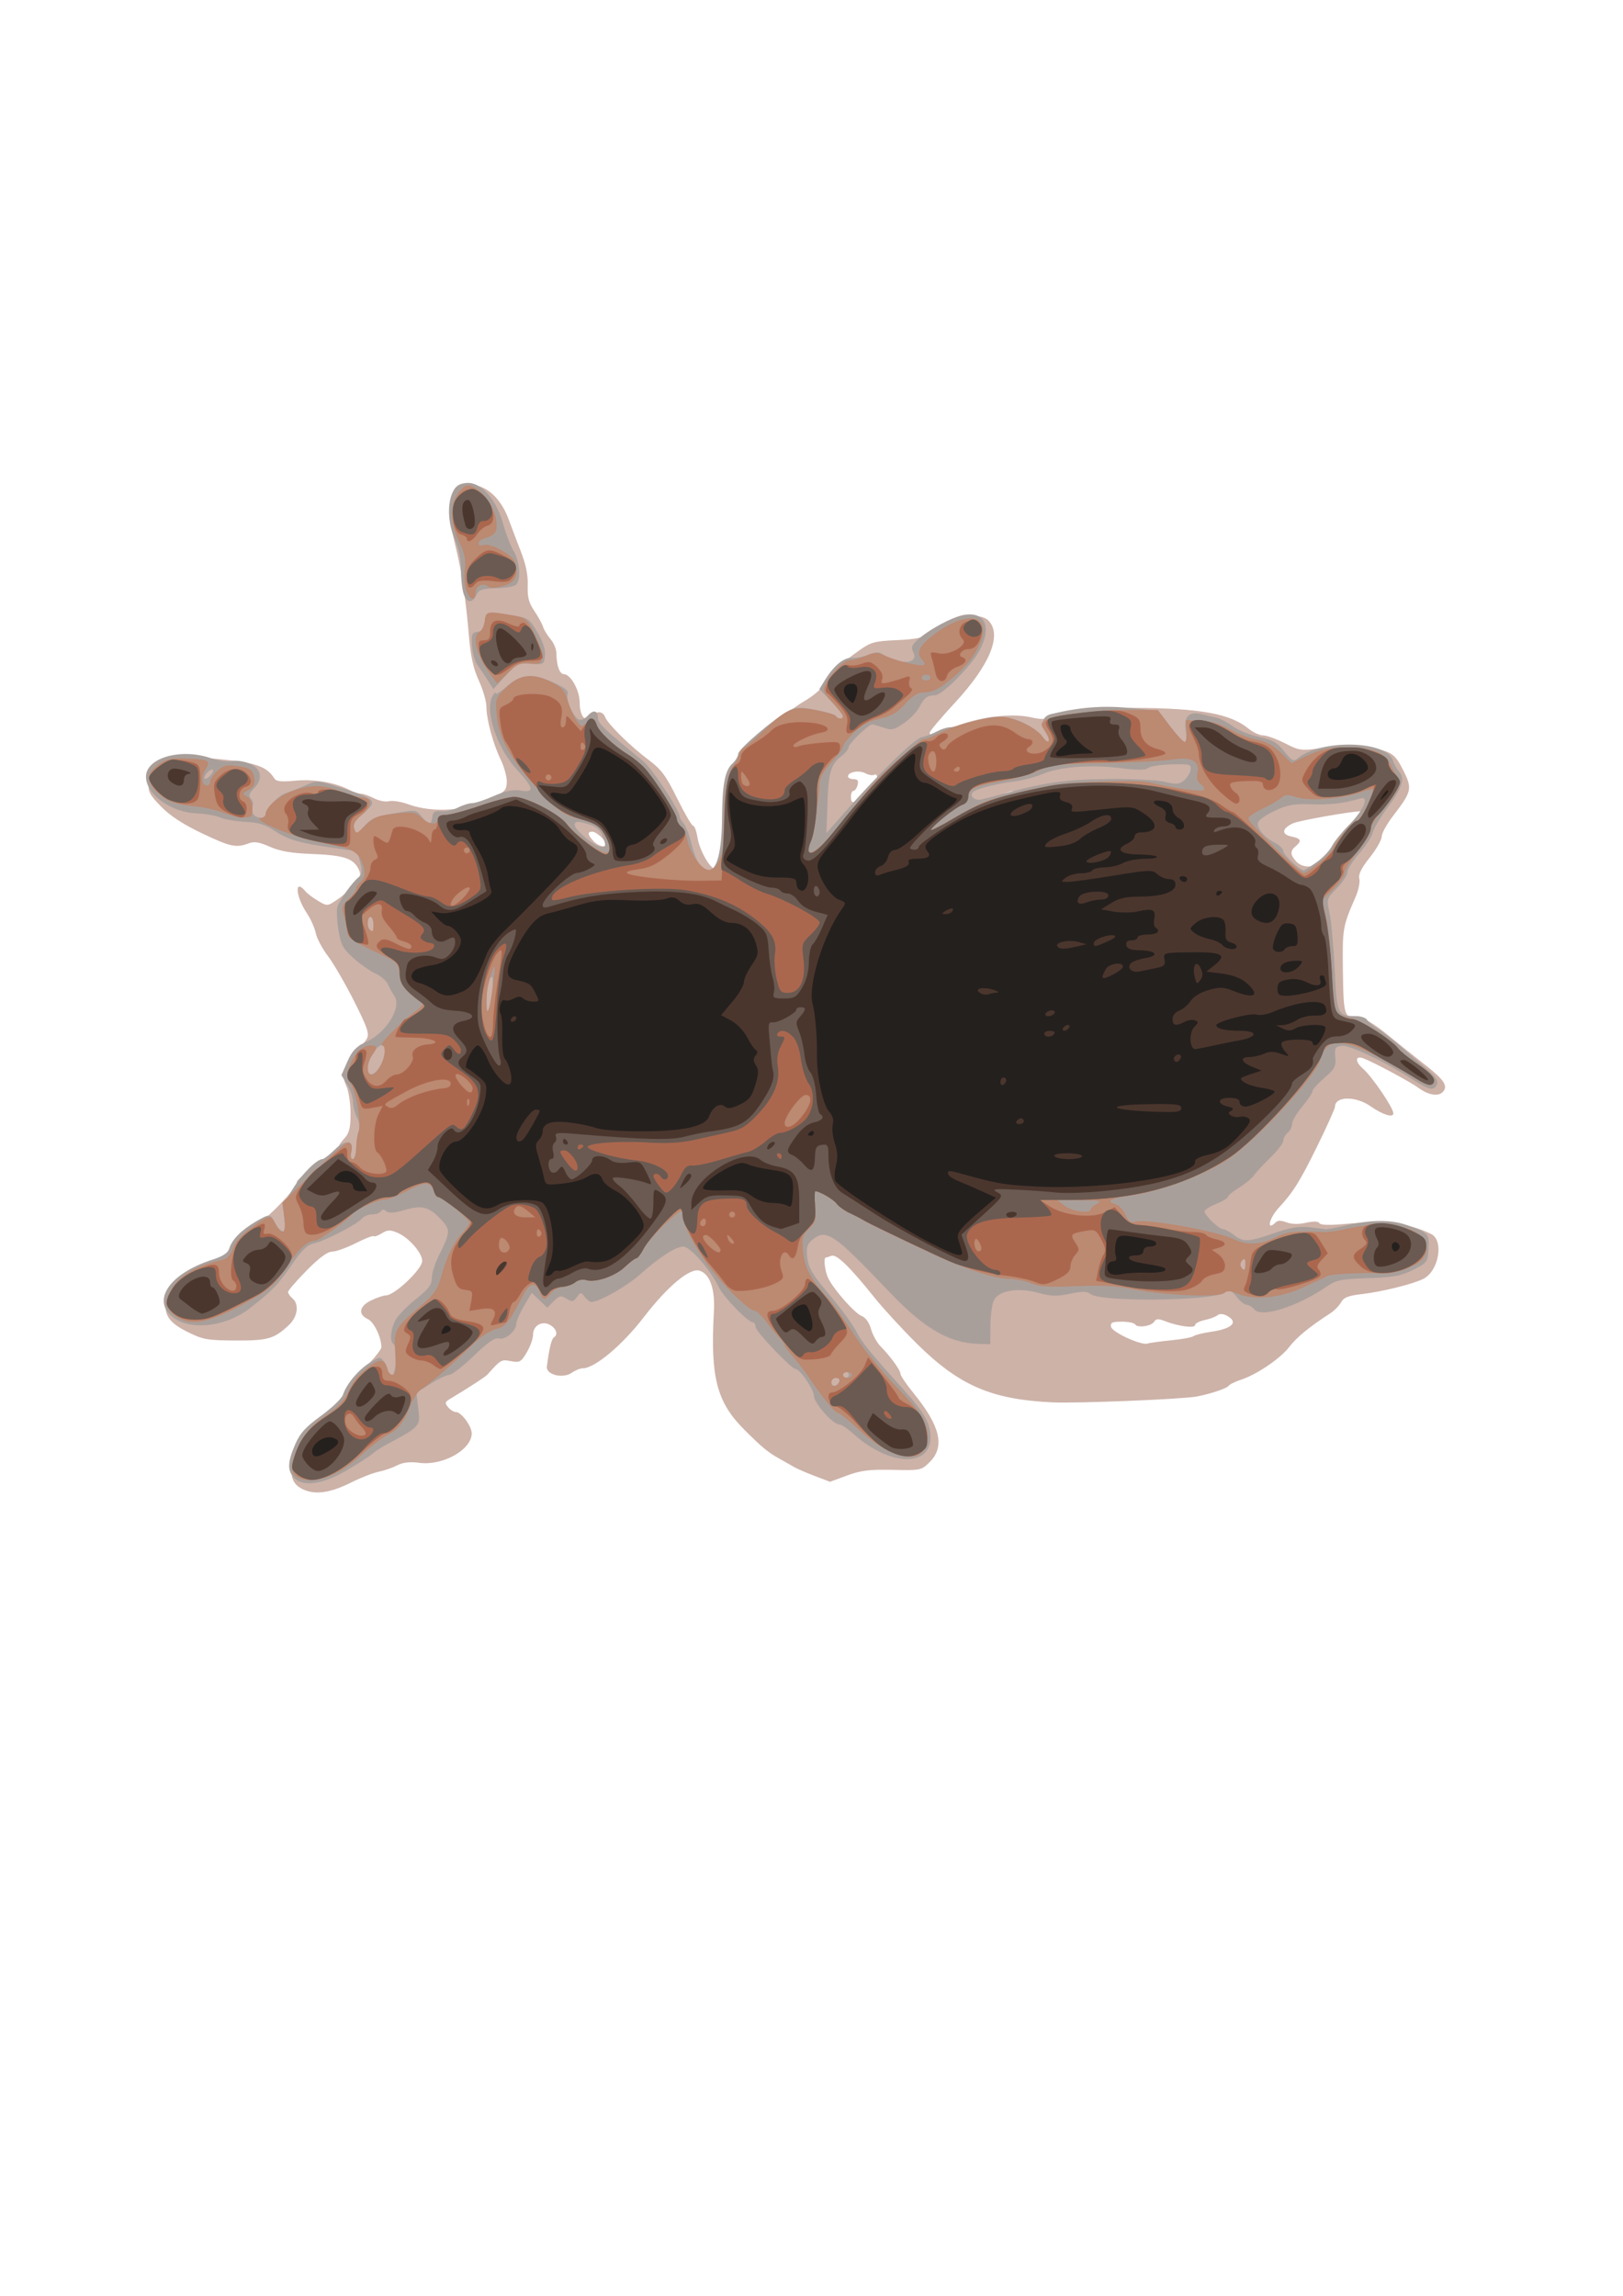 <?xml version="1.0" encoding="UTF-8" standalone="no"?>
<!-- Created with Inkscape (http://www.inkscape.org/) -->
<svg
    xmlns:inkscape="http://www.inkscape.org/namespaces/inkscape"
    xmlns:rdf="http://www.w3.org/1999/02/22-rdf-syntax-ns#"
    xmlns="http://www.w3.org/2000/svg"
    xmlns:cc="http://creativecommons.org/ns#"
    xmlns:dc="http://purl.org/dc/elements/1.1/"
    xmlns:sodipodi="http://sodipodi.sourceforge.net/DTD/sodipodi-0.dtd"
    xmlns:svg="http://www.w3.org/2000/svg"
    xmlns:ns1="http://sozi.baierouge.fr"
    xmlns:xlink="http://www.w3.org/1999/xlink"
    id="svg2"
    sodipodi:docname="New document 1"
    viewBox="0 0 744.09 1052.4"
    version="1.1"
    inkscape:version="0.48.0 r9654"
  >
  <sodipodi:namedview
      id="base"
      bordercolor="#666666"
      inkscape:pageshadow="2"
      inkscape:window-y="-8"
      pagecolor="#ffffff"
      inkscape:window-height="1018"
      inkscape:window-maximized="1"
      inkscape:zoom="0.58037109"
      inkscape:window-x="-8"
      showgrid="false"
      borderopacity="1.0"
      inkscape:current-layer="layer1"
      inkscape:cx="141.87818"
      inkscape:cy="333.45375"
      inkscape:window-width="1920"
      inkscape:pageopacity="0.0"
      inkscape:document-units="px"
  />
  <g
      id="layer1"
      inkscape:label="Layer 1"
      inkscape:groupmode="layer"
    >
    <g
        id="g3217"
        transform="matrix(1.337 0 0 1.337 -144.55 -787.33)"
      >
      <path
          id="path3231"
          style="fill:#cdb2a8"
          inkscape:connector-curvature="0"
          d="m212.24 1099.6c-3.644-1.639-4.784-4.301-3.798-8.868 1.3-6.024 4.406-10.575 10.326-15.13 3.58-2.755 7.112-6.621 8.97-9.82 1.686-2.902 4.886-7.228 7.11-9.612 2.225-2.385 4.045-4.807 4.045-5.384 0-3.421-2.53-8.701-4.628-9.657-3.492-1.591-2.974-4.467 1.162-6.439 1.944-0.927 4.189-1.685 4.989-1.685 2.988 0 12.478-8.992 12.478-11.823 0-2.746-4.567-7.981-8.382-9.608-2.642-1.127-3.475-1.107-5.455 0.131-1.285 0.803-2.551 1.246-2.813 0.984-0.262-0.262-3.036 0.821-6.163 2.407-3.128 1.586-6.762 2.89-8.076 2.897-1.606 0.01-4.475 2.129-8.75 6.468-3.498 3.55-6.361 6.87-6.361 7.378s0.675 1.483 1.5 2.167c2.403 1.995 1.813 6.334-1.25 9.191-5.063 4.722-7.121 5.312-18.344 5.26-9.678-0.045-11.105-0.305-16.5-3-6.371-3.183-8.226-6.045-7.024-10.835 1.157-4.608 7.725-10.155 14.822-12.516 5.427-1.806 6.705-2.685 8.072-5.551 0.986-2.067 4.007-5.023 7.687-7.523 5.361-3.64 14.037-12.892 14.037-14.967 0-1.048 11.57-10.058 12.916-10.058 0.596 0 1.084-0.533 1.084-1.186 0-0.652 0.992-2.242 2.205-3.532 1.78-1.895 2.208-3.545 2.221-8.564 0.009-3.42-0.629-7.675-1.419-9.455-1.339-3.019-1.254-3.608 1.268-8.75 1.487-3.032 3.143-5.513 3.679-5.513 0.537 0 1.466-0.915 2.064-2.034 0.905-1.692 0.165-3.864-4.399-12.905-3.018-5.979-7.052-12.921-8.965-15.427-1.913-2.506-3.785-6.037-4.16-7.846-0.375-1.809-1.736-4.864-3.025-6.789-3.942-5.89-4.371-12.201-0.512-7.552 0.661 0.796 2.629 2.285 4.372 3.309 3.161 1.855 3.182 1.853 6.862-0.698 2.03-1.407 4.676-3.829 5.88-5.382 1.898-2.448 2.021-3.137 0.925-5.184-1.82-3.401-5.261-4.445-15.996-4.852-6.885-0.261-10.811-0.941-14.263-2.471-3.668-1.625-5.35-1.887-7.315-1.14-4.224 1.606-6.233 1.166-16.06-3.519-6.393-3.048-10.868-5.984-13.939-9.144-4.063-4.181-4.493-5.069-4.223-8.735 0.263-3.577 0.794-4.368 4.301-6.404 3.531-2.051 4.88-2.259 11.5-1.772 20.23 1.489 24.302 2.586 27.338 7.363 0.62 0.976 2.477 1.16 7.146 0.709 6.402-0.618 13.643 0.612 18.489 3.14 1.39 0.726 3.203 1.325 4.027 1.331 0.825 0.007 2.836 0.709 4.468 1.56 1.632 0.851 3.948 1.302 5.145 1.001 1.197-0.301 4.137 0.165 6.532 1.034 8.898 3.23 20.703 2.271 29.605-2.404 3.634-1.909 4.25-2.69 4.25-5.396 0-1.74-0.941-5.109-2.092-7.486-2.62-5.412-4.88-13.78-4.896-18.124-0.007-1.823-1.181-5.87-2.61-8.994-1.913-4.181-2.815-8.32-3.42-15.686-0.899-10.944-2.43-21.506-4.133-28.506-2.503-10.289-2.647-12.321-1.21-17.157 1.099-3.7 2.006-4.966 3.896-5.441 5.917-1.485 12.083 3.236 15.119 11.576 0.905 2.487 2.788 7.448 4.184 11.023 1.724 4.417 2.474 8.133 2.341 11.597-0.153 3.953 0.344 5.894 2.212 8.647 1.325 1.952 2.692 4.443 3.039 5.534 0.346 1.091 1.516 3.007 2.6 4.256s1.976 3.44 1.984 4.869c0.021 4.079 1.099 7.097 2.535 7.097 2.34 0 5.452 5.583 5.452 9.782 0 4.66 2.041 7.079 3.99 4.73 1.675-2.019 3.918-1.915 4.737 0.218 0.916 2.386 8.717 10.064 14.934 14.698 4.294 3.2 5.938 5.421 9.778 13.209 2.539 5.149 4.997 9.362 5.461 9.362 0.464 0 1.135 1.819 1.491 4.042 0.713 4.459 4.538 11.108 6.109 10.62 1.77-0.55 3.385-8.938 3.306-17.162-0.09-9.38 0.853-14.972 2.799-16.587 0.767-0.637 1.395-2.212 1.395-3.5 0-1.383 0.892-2.82 2.179-3.509 1.198-0.641 5.136-3.938 8.75-7.327 3.614-3.388 9.046-7.574 12.071-9.302 3.192-1.824 6.297-4.533 7.4-6.459 2.076-3.624 4.774-6.202 11.491-10.982 3.93-2.797 5.28-3.163 12.857-3.488 6.464-0.277 9.133-0.838 11.286-2.371 8.017-5.709 17.2-7.584 20.311-4.147 4.464 4.933 0.193 15.153-11.705 28.004-4.752 5.133-8.64 9.745-8.64 10.25 0 1.297 1.758 1.139 4.846-0.437 8.782-4.482 22.203-6.622 30.091-4.8 3.39 0.783 5.21 0.702 7.715-0.345 4.983-2.082 13.548-3 27.349-2.931 22.765 0.114 33.04 1.973 39.327 7.117 1.555 1.272 3.798 2.313 4.986 2.313s4.547 1.208 7.466 2.685c5.24 2.651 5.418 2.67 14.014 1.47 6.585-0.919 10.169-0.941 14.702-0.089 8.088 1.519 8.999 2.137 12.022 8.154 3.027 6.027 2.782 7.074-3.6 15.372-2.154 2.801-3.917 6.005-3.917 7.119 0 1.115-1.849 4.349-4.109 7.188-2.869 3.604-3.945 5.787-3.565 7.239 0.299 1.143-0.271 3.942-1.266 6.22-4.445 10.178-4.564 10.874-4.359 25.553 0.216 15.495 0.408 16.046 5.602 16.074 1.917 0.011 5.026 1.833 9.834 5.765 3.867 3.163 9.13 7.378 11.697 9.368 7.141 5.537 8.792 7.676 7.483 9.69-1.411 2.17-4.983 1.765-8.749-0.992-2.809-2.056-15.196-8.698-18.785-10.072-2.877-1.101-3.026 1.056-0.24 3.476 3.167 2.751 10.458 13.465 10.458 15.368 0 1.62-3.674 0.469-7.881-2.468-5.056-3.531-12.107-3.436-12.126 0.164-0.003 0.668-2.891 7.065-6.416 14.215-5.719 11.598-7.989 15.204-12.908 20.5-3.315 3.57-4.281 8.211-1.033 4.963 0.714-0.714 1.882-0.716 3.749-0.01 1.719 0.654 4.161 0.706 6.669 0.142 2.582-0.58 4.177-0.532 4.592 0.139 0.415 0.671 3.453 0.763 8.744 0.265 13.66-1.286 21.826-0.333 29.566 3.449 4.449 2.174 2.652 12.666-2.629 15.354-3.619 1.842-14.211 4.451-21.477 5.292-4.335 0.501-5.913 1.148-6.787 2.78-0.626 1.17-2.359 2.914-3.852 3.876-6.911 4.456-11.428 8.161-13.898 11.399-3.045 3.992-11.086 9.456-16.591 11.272-2.033 0.671-3.947 1.625-4.253 2.12-0.521 0.843-6.463 2.81-10.972 3.632-5.203 0.949-41.064 2.393-49.5 1.993-20.879-0.99-31.912-5.781-46.445-20.171-4.999-4.95-11.557-12.087-14.572-15.86-8.307-10.393-12.925-14.877-14.642-14.218-0.827 0.318-1.693 0.577-1.923 0.577-0.928 0-0.336 4.93 0.872 7.258 2.151 4.147 9.07 11.922 11.4 12.811 1.348 0.514 2.575 2.231 3.192 4.465 0.551 1.996 2.041 4.683 3.31 5.971 3.417 3.467 6.808 8.158 6.808 9.418 0 0.608 2.024 3.591 4.499 6.629 9.143 11.225 10.813 18.29 5.566 23.538-2.886 2.886-3.102 2.932-12.75 2.721-7.95-0.174-10.922 0.195-15.646 1.941l-5.832 2.155-5.168-1.961c-2.842-1.078-6.017-2.45-7.055-3.047-1.038-0.598-3.383-1.927-5.211-2.954-3.921-2.202-5.968-3.898-12.009-9.945-9.448-9.458-11.641-18.013-10.379-40.5 0.433-7.72-1.381-12.847-4.945-13.978-3.287-1.043-10.985 5.389-19.109 15.966-7.375 9.601-16.83 17.512-20.932 17.512-0.871 0-2.57 0.691-3.776 1.536-3.022 2.117-8.858 0.666-8.515-2.117 0.726-5.88 1.586-9.501 2.374-9.987 1.512-0.934 0.986-2.89-1.133-4.214-2.744-1.714-5.977 0.05-5.977 3.26 0 1.324-0.967 4.046-2.148 6.048-1.958 3.318-2.442 3.586-5.462 3.019-3.313-0.622-3.413-0.565-8.04 4.604-0.725 0.809-5.968 4.219-13.002 8.455-1.576 0.949-1.642 1.336-0.469 2.75 0.751 0.905 1.953 1.645 2.671 1.645 1.87 0 5.456 4.889 5.417 7.385-0.088 5.568-9.954 11.084-17.933 10.025-3.268-0.433-5.61-0.169-7.625 0.862-1.6 0.818-4.484 1.812-6.409 2.21-1.925 0.397-6.092 2.022-9.26 3.61-7.16 3.59-12.251 4.368-16.395 2.504zm297.42-51.203c3.706-0.363 7.187-1.008 7.737-1.433s3.25-1.096 6-1.492c7.287-1.049 9.525-3.313 5.436-5.502-1.325-0.709-2.489-0.763-3.25-0.151-0.652 0.525-2.649 1.267-4.436 1.649s-3.25 1.159-3.25 1.727c0 1.168-5.836 0.383-10.342-1.391-2.219-0.874-3.021-0.831-3.655 0.196-0.972 1.573-5.732 2.252-6.546 0.935-0.316-0.512-2.381-0.93-4.589-0.93-3.282 0-3.953 0.319-3.678 1.746 0.365 1.897 10.44 6.506 12.573 5.753 0.694-0.245 4.294-0.743 8-1.107zm51.582-163.5c1.341-0.611 4.169-3.742 6.283-6.957s4.863-6.391 6.108-7.058c2.275-1.217 3.137-3.874 1.257-3.874-3.314 0-21.275 3.171-23.371 4.126-3.831 1.746-4.107 3.826-0.602 4.528 3.326 0.665 3.697 1.505 1.48 3.346-1.933 1.605-1.894 2.907 0.155 5.171 1.88 2.078 5.118 2.345 8.69 0.717zm-245.34-6.56c0-1.256-3.305-4.329-4.655-4.329-1.79 0-1.696 0.954 0.31 3.171 1.61 1.779 4.345 2.508 4.345 1.157zm87.75-16.272c1.238-1.032 2.25-2.319 2.25-2.86s0.675-1.242 1.5-1.558c0.825-0.317 1.5-1.291 1.5-2.166 0-0.875-0.441-1.318-0.979-0.985-0.539 0.333-1.906 0.11-3.038-0.496-2.185-1.17-5.983-0.486-5.983 1.077 0 0.513 0.858 0.933 1.906 0.933 1.414 0 1.771 0.517 1.383 2-0.288 1.1-0.921 2-1.406 2-0.486 0-0.883 0.9-0.883 2 0 2.465 0.848 2.478 3.75 0.056zm51.25-1.056c1.828-1.181 0.249-1.181-2.5 0-1.319 0.567-1.489 0.878-0.5 0.914 0.825 0.03 2.175-0.381 3-0.914z"
      />
      <path
          id="path3229"
          style="fill:#a99f9a"
          inkscape:connector-curvature="0"
          d="m208.83 1095.4c-2.206-2.438-2.086-5.299 0.474-11.25 1.683-3.911 3.553-5.984 8.917-9.886 3.733-2.716 7.115-5.972 7.515-7.237 1.132-3.579 5.302-8.552 9.186-10.952 3.423-2.115 3.576-2.126 4.893-0.324 0.748 1.023 1.36 2.448 1.36 3.168s0.589 1.309 1.309 1.309c1.511 0 2.038-9.668 0.576-10.571-1.343-0.83-1.059-4.774 0.576-8.025 0.804-1.597 3.954-4.883 7-7.303 4.421-3.512 5.539-4.981 5.539-7.283 0-1.586 1.067-5.006 2.37-7.601 4.018-7.996 4.088-8.902 0.951-12.31-4.156-4.515-6.632-5.189-12.572-3.425-3.553 1.055-5.437 1.193-6.317 0.462-0.87-0.722-1.453-0.72-1.903 0.01-0.356 0.577-1.691 1.049-2.967 1.049s-2.854 0.645-3.509 1.434c-1.624 1.957-12.871 7.755-16.517 8.515-2.238 0.467-4.129 2.32-7.739 7.584-4.527 6.601-6.311 8.451-14.034 14.544-7.821 6.171-19.631 7.832-25.868 3.639-8.422-5.662-2.305-15.296 12.805-20.168 3.649-1.176 5.401-2.33 5.865-3.863 0.939-3.102 4.117-6.311 9.2-9.289 4.641-2.72 4.897-2.691 6.631 0.757 0.606 1.204 1.698 2.386 2.429 2.627 1.037 0.342 1.178-0.559 0.645-4.117-0.611-4.072-0.309-5.171 2.846-10.365 3.141-5.171 8.291-10.298 10.343-10.298 0.409 0 2.197-1.409 3.975-3.132 3.825-3.708 6.785-3.395 5.78 0.61-0.391 1.56-0.21 2.522 0.475 2.522 0.61 0 1.14-1.688 1.179-3.75s0.431-4.65 0.872-5.75c0.495-1.235 0.277-3.032-0.57-4.7-0.755-1.485-1.372-3.907-1.372-5.382s-0.901-4.139-2.001-5.92l-2.001-3.238 2.066-4.67c1.662-3.758 2.974-5.102 6.713-6.88 6.835-3.25 12.034-11.915 9.368-15.614-0.632-0.877-1.596-2.63-2.141-3.894-0.545-1.264-2.457-2.948-4.248-3.743-1.791-0.794-5.177-3.155-7.525-5.245-3.729-3.32-4.391-4.554-5.238-9.757-0.533-3.276-0.685-6.856-0.337-7.957 0.73-2.311 5.165-8.47 7.298-10.136 1.143-0.893 1.25-1.962 0.5-5l-0.954-3.864-9-1.288c-11.236-1.608-15.001-2.745-19.781-5.973-2.766-1.868-5.316-2.622-9.5-2.809-3.145-0.14-7.069-0.814-8.719-1.497-1.65-0.683-5.25-1.32-8-1.416-8.901-0.31-17.5-6.493-17.5-12.583 0-6.403 11.718-9.848 21.943-6.452 2.834 0.941 6.252 1.435 7.596 1.098s4.022 0.046 5.952 0.853c4.156 1.736 4.754 5.322 1.442 8.635-1.61 1.61-1.812 2.374-0.914 3.456 0.634 0.764 0.888 1.818 0.564 2.343-0.324 0.524-0.315 1.669 0.021 2.544 0.719 1.875 4.382 2.156 4.428 0.34 0.05-1.957 4.425-6.446 7.073-7.255 1.318-0.403 4.232-1.556 6.478-2.562 4.074-1.826 4.098-1.824 12.808 0.977 11.533 3.709 12.117 4.395 7.245 8.516-3.017 2.552-3.719 3.732-3.197 5.378 0.644 2.03 0.771 1.995 3.385-0.931 2.243-2.51 4.019-3.271 10.197-4.368 7.426-1.318 7.495-1.31 9.518 1.084 2.529 2.994 3.236 3.025 3.643 0.162 0.255-1.794 0.874-2.192 3.051-1.965 1.503 0.157 4.068-0.406 5.7-1.25s3.835-1.535 4.894-1.535c1.059 0 4.419-1.103 7.466-2.451 4.005-1.771 6.535-2.289 9.124-1.869 4.908 0.796 4.642-0.742-1.243-7.18-7.087-7.754-11.25-20.741-8.174-25.5 0.533-0.825 0.976-1.116 0.985-0.646 0.008 0.469 1.581-0.521 3.494-2.201 5.023-4.41 8.807-4.811 15.867-1.683 4.365 1.934 5.694 2.986 5.246 4.152-0.719 1.873 2.018 8.015 3.891 8.734 0.731 0.28 2.106-0.349 3.056-1.399 1.96-2.166 3.46-1.725 3.46 1.016 0 1.67 2.665 4.186 15.387 14.528 3.133 2.547 12.613 16.921 12.613 19.125 0 0.395 0.612 1.428 1.359 2.297 0.747 0.868 1.902 3.829 2.565 6.579 1.516 6.283 3.568 9.5 6.06 9.5 2.812 0 4.47-6.564 4.547-18 0.076-11.377 1.017-16.281 3.568-18.59 1.046-0.946 1.93-2.438 1.966-3.315 0.068-1.653 12.541-12.285 17.399-14.83 2.31-1.21 3.814-1.25 9.162-0.241 3.519 0.664 6.644 1.605 6.945 2.092 0.707 1.143 2.429 1.147 2.429 0.005 0-0.484-1.822-2.757-4.049-5.052l-4.049-4.173 1.987-3.215c3.058-4.948 6.469-7.712 9.236-7.483 1.368 0.113 3.925-0.39 5.682-1.118 2.15-0.891 3.604-0.999 4.445-0.332 0.687 0.545 2.954 1.541 5.038 2.212 4.554 1.467 7.323 0.052 5.729-2.927-0.707-1.32-0.391-2.261 1.271-3.786 4.085-3.748 12.249-8.149 16.325-8.801 7.167-1.146 9.473 4.112 5.292 12.069-2.829 5.385-12.844 15.481-15.375 15.5-2.621 0.02-3.716 0.867-5.436 4.205-0.771 1.496-3.116 3.908-5.212 5.361-3.368 2.334-4.181 2.512-6.996 1.53-1.752-0.611-3.487-1.111-3.855-1.111-1.222 0-8.032 6.531-8.032 7.703 0 0.634-1.054 1.981-2.341 2.994-3.824 3.008-4.61 5.587-4.979 16.335l-0.351 10.22 6.051-6.876c12.074-13.719 24.085-25.453 26.589-25.978 1.392-0.291 3.725-1.175 5.185-1.964 1.46-0.789 3.485-1.44 4.5-1.447 1.015-0.007 4.771-0.938 8.346-2.07 7.302-2.31 11.897-2.031 18.026 1.096 2.113 1.078 4.537 2.951 5.385 4.163 2.091 2.986 3.164 1.631 1.146-1.449-1.91-2.915-1.152-5.548 1.803-6.263 9.81-2.375 17.81-2.996 26.985-2.095l9.845 0.967 4.025 5.332c2.214 2.932 4.461 5.332 4.993 5.332 0.568 0 0.7-1.582 0.321-3.829-0.794-4.7 1.063-6.744 5.215-5.741 1.516 0.366 3.881 0.926 5.256 1.246 1.375 0.319 3.964 1.672 5.753 3.006 1.789 1.334 5.791 2.958 8.893 3.609 4.62 0.969 6.186 1.863 8.666 4.949 2.622 3.262 3.237 3.586 4.607 2.419 7.821-6.663 30.572-6.184 32.662 0.686 0.361 1.186 1.331 2.926 2.156 3.866 2.095 2.388 1.07 5.509-4.084 12.43-2.401 3.223-4.644 7.023-4.986 8.444-0.341 1.421-2.431 4.64-4.644 7.153-2.212 2.514-4.023 5.382-4.023 6.375 0 0.992-1.622 3.466-3.604 5.496-3.562 3.648-3.592 3.748-2.554 8.589 0.578 2.694 1.368 11.31 1.756 19.147 0.773 15.616 1.017 16.157 7.287 16.157 1.659 0 3.376 0.573 3.816 1.274 0.44 0.701 2.15 2.124 3.8 3.164s5.388 3.954 8.306 6.476 6.931 5.979 8.916 7.682c2.47 2.119 3.41 3.618 2.975 4.75-0.916 2.388-2.673 2.062-8.252-1.534-9.466-6.101-21.67-11.925-24.339-11.615-2.342 0.272-2.575 0.67-2.292 3.919 0.276 3.167-0.191 4.049-3.75 7.096-2.236 1.914-4.065 3.956-4.065 4.539 0 0.583-1.575 2.945-3.5 5.249s-3.5 4.992-3.5 5.972c0 0.981-0.675 2.343-1.5 3.028-0.825 0.685-1.5 1.905-1.5 2.712 0 0.807-1.923 3.339-4.274 5.628-2.35 2.288-4.938 5.081-5.75 6.207-0.812 1.125-3.164 3.074-5.226 4.332-2.062 1.257-3.75 2.65-3.75 3.096 0 0.445-1.8 1.53-4 2.41s-4 2.034-4 2.563c0 1.366 4.853 6.049 6.295 6.076 0.662 0.012 2.33 0.902 3.705 1.978 3.279 2.565 4.913 2.496 13.845-0.587 5.601-1.933 8.653-2.446 12.075-2.027 2.519 0.308 5.03 0.614 5.58 0.68 0.55 0.066 3.25-0.421 6-1.084 9.084-2.188 16.138-2.306 21.778-0.365 7.429 2.556 7.862 3.034 7.52 8.296-0.287 4.41-0.492 4.684-5.298 7.088-4.167 2.084-6.742 2.558-15.461 2.847-9.454 0.314-10.85 0.611-14.5 3.091-9.966 6.77-22.055 10.555-24.46 7.657-0.728-0.877-1.911-1.595-2.629-1.595-0.718 0-2.263-1.218-3.433-2.706-1.832-2.329-2.399-2.537-4.074-1.49-4.653 2.906-42.718 3.288-46.121 0.464-1.158-0.961-2.701-0.977-7.017-0.072-4.519 0.948-6.52 0.887-10.919-0.335-6.746-1.873-13.299-0.808-15.069 2.447-0.655 1.206-1.22 5.117-1.254 8.692l-0.063 6.5-4-0.118c-10.144-0.3-18.606-5.234-30.642-17.863-19.261-20.211-21.574-21.762-26.46-17.746-1.7 1.397-2.015 2.534-1.648 5.945 0.356 3.306 1.675 5.682 6.108 11 6.364 7.635 8.865 11.062 11.368 15.583 1.728 3.12 5.339 7.469 15.937 19.196 6.78 7.503 8.837 11.216 8.837 15.954 0 10.365-14.158 9.782-26.253-1.08-2.064-1.854-4.335-3.37-5.047-3.37-2.148 0-8.7-7.414-8.7-9.846 0-2.202-4.748-9.154-6.253-9.154-1.446 0-13.747-12.944-13.747-14.466 0-0.844-0.397-1.534-0.882-1.534-1.673 0-9.934-8.508-11.652-12-3.03-6.159-9.785-13.902-12.172-13.953-2.603-0.056-7.809 3.283-14.952 9.589-4.667 4.12-13.953 9.364-16.582 9.364-0.572 0-1.625-0.787-2.339-1.75-1.231-1.659-1.37-1.653-2.684 0.119-1.212 1.636-1.655 1.7-3.551 0.516-1.916-1.196-2.421-1.097-4.386 0.868l-2.22 2.22-2.66-2.548-2.66-2.548-2.631 4.489c-1.447 2.469-2.631 5.197-2.631 6.062 0 2.466-3.842 5.757-5.943 5.09-1.335-0.424-3.706 1.21-8.636 5.949-3.737 3.593-7.523 6.533-8.412 6.533-0.889 0-3.789 1.377-6.443 3.061l-4.826 3.061 0.622 5.292c0.75 6.377 0.989 6.115-11.861 13.013-1.1 0.591-2.9 1.828-4 2.751-1.1 0.923-5.143 3.51-8.984 5.75-8.035 4.685-14.874 5.545-17.861 2.244zm187.12-32.984c0.218-0.653-0.317-1.188-1.188-1.188-0.871 0-1.583 0.713-1.583 1.583 0 1.766 2.153 1.458 2.771-0.396zm3.229-2.188c0-0.55-0.45-1-1-1s-1 0.45-1 1 0.45 1 1 1 1-0.45 1-1zm136-38.2c0-1.615-0.296-1.904-1.113-1.087-0.612 0.612-0.811 1.602-0.441 2.2 1.034 1.674 1.554 1.302 1.554-1.113zm-296.72-67.65c2.024-3.427 2.247-7.096 0.431-7.096-1.638 0-4.716 5.159-4.716 7.904 0 3.011 2.282 2.58 4.284-0.809zm38.611-28.096c0.031-2.463-0.216-3.055-0.832-2-1.038 1.78-1.472 6.154-1.089 11 0.273 3.469 0.283 3.46 1.077-1 0.44-2.475 0.82-6.075 0.844-8zm-40.895-20.5c0-1.375-0.45-2.5-1-2.5-1.117 0-1.371 3.296-0.333 4.333 1.102 1.102 1.333 0.785 1.333-1.833zm323.27-21.184c2.13-1.476 4.554-4 5.385-5.608 0.831-1.608 3.493-4.904 5.914-7.325 4.922-4.922 7.08-10.021 3.821-9.03-5.412 1.645-10.58 2.258-16.862 1.997-5.666-0.235-7.969 0.166-12.262 2.131-2.907 1.331-5.56 3.134-5.895 4.007-0.714 1.861 1.967 5.116 5.881 7.141 1.514 0.783 2.752 2.054 2.752 2.825 0 1.198 5.639 6.503 6.946 6.536 0.245 0.006 2.189-1.197 4.32-2.673zm-244.42-8.337c-1.107-3.176-2.565-4.277-7.093-5.36-2.019-0.483-2.75-0.279-2.75 0.765 0 1.809 6.949 7.538 9.198 7.582 1.457 0.029 1.548-0.395 0.645-2.988zm137.66-15.385c13.351-3.666 21.275-4.764 35.457-4.915 7.999-0.085 16.698 0.348 19.332 0.962 4.068 0.948 5.077 0.871 6.693-0.512 1.047-0.896 2.042-2.528 2.211-3.628 0.283-1.846-0.215-1.988-6.478-1.843-3.732 0.086-7.373 0.645-8.092 1.242-0.936 0.777-3.699 0.783-9.715 0.024-9.982-1.26-20.818-0.417-26.534 2.065-2.27 0.985-6.545 2.104-9.5 2.485-6.17 0.797-12.976 2.522-14.236 3.609-1.464 1.262 0.476 3.134 2.73 2.633 1.173-0.261 4.833-1.215 8.133-2.121zm-271.5-7.838c0-0.558-0.663-0.45-1.5 0.245-0.825 0.685-1.5 1.695-1.5 2.245 0 0.558 0.663 0.45 1.5-0.245 0.825-0.685 1.5-1.695 1.5-2.245zm94.084-31.084c-1.111-1.744-2.689-4.071-3.507-5.171-0.818-1.1-1.619-4.025-1.782-6.5-0.261-3.978-0.041-4.536 1.896-4.812 1.649-0.235 2.268-1.1 2.5-3.5 0.34-3.513 0.379-3.52 10.243-1.966 4.555 0.718 5.154 1.153 7.803 5.667 1.883 3.209 2.765 5.959 2.566 8-0.296 3.036-0.412 3.102-4.858 2.787-4.282-0.304-4.803-0.054-8.698 4.171l-4.143 4.495-2.02-3.171zm-8.078-29.155c-0.553-1.456-1.006-5.26-1.006-8.454 0-3.711-0.752-7.508-2.083-10.518-2.385-5.392-2.694-12.144-0.743-16.234 1.007-2.111 2.17-2.89 4.672-3.13 4.906-0.471 10.224 5.416 12.585 13.933 0.974 3.513 2.625 7.79 3.67 9.505 1.959 3.215 2.492 8.899 1.049 11.175-0.5 0.788-3.17 1.358-6.838 1.46-4.928 0.137-6.18 0.524-6.915 2.143-1.367 3.012-3.272 3.064-4.391 0.121z"
      />
      <path
          id="path3227"
          style="fill:#bc8971"
          inkscape:connector-curvature="0"
          d="m209.93 1095.2c-2.415-1.407-2.189-5.123 0.651-10.703 2.573-5.055 4.849-7.44 10.978-11.504 2.133-1.415 4.696-4.291 5.695-6.392 2.138-4.496 3.419-6.09 7.311-9.094 3.742-2.888 5.43-2.813 6.205 0.274 0.345 1.375 1.225 2.5 1.955 2.5 1.022 0 1.233-1.729 0.919-7.51-0.454-8.335-0.471-8.307 10.228-17.496 2.872-2.466 4.443-4.838 5.299-8 1.947-7.19 4.297-12.185 7.255-15.424 1.515-1.659 2.755-3.331 2.755-3.716 0-1.123-9.377-8.841-10.75-8.848-0.688-0.004-1.25-0.626-1.25-1.384 0-0.758-0.691-1.951-1.536-2.652-1.276-1.059-2.619-0.731-7.929 1.938-3.516 1.767-6.987 3.112-7.714 2.99-1.587-0.267-10.448 3.589-10.96 4.769-0.66 1.523-11.522 9.333-12.981 9.333-2.593 0-5.727 2.954-9.951 9.379-3.298 5.016-5.537 7.131-10.795 10.198-13.974 8.151-20.787 9.922-26.098 6.785-3.839-2.268-4.684-5.207-2.637-9.166 2.594-5.016 8.764-8.721 17.638-10.592 1.761-0.371 2.921-1.596 3.792-4.005 0.804-2.222 3.04-4.753 6.218-7.036 6.261-4.498 6.689-4.584 8.206-1.641 2.402 4.658 3.909 3.769 3.161-1.865l-0.682-5.142 7.885-7.585c12.993-12.5 14.234-13.54 15.335-12.86 0.581 0.359 0.781 1.75 0.444 3.092-0.373 1.486-0.179 2.439 0.496 2.439 0.61 0 1.14-1.688 1.179-3.75s0.406-4.606 0.816-5.651c1.018-2.594-0.725-13.424-2.628-16.328-2.893-4.415 1.755-13.271 6.964-13.271 2.139 0 2.2 0.858 0.246 3.441-1.81 2.393-1.927 6.559-0.184 6.559 2.902 0 6.228-9.329 3.634-10.194-1.02-0.34 7.05-8.285 12.212-12.022 1.546-1.119 1.995-1.989 1.291-2.5-5.666-4.117-6.832-5.624-7.359-9.506-0.516-3.802-0.968-4.329-5.562-6.484-11.814-5.543-11.941-5.636-12.648-9.294-0.373-1.925-0.985-4.478-1.361-5.673-0.509-1.618-0.021-2.749 1.913-4.43 1.428-1.242 2.596-2.796 2.596-3.455 0-0.658 0.675-1.757 1.5-2.442 1.887-1.566 1.91-4.306 0.067-7.872-1.553-3.004-4.595-4.211-15.467-6.137-7.103-1.258-21.61-7.269-18.835-7.804 0.954-0.184 1.75-0.864 1.767-1.511 0.065-2.432 4.774-6.422 9.464-8.021 6.374-2.172 10.33-2.09 16.504 0.344 2.791 1.1 5.971 2 7.068 2 3.557 0 3.542 3.053-0.029 5.968-2.476 2.021-3.125 3.185-2.635 4.729 0.615 1.938 0.824 1.874 3.881-1.182 2.775-2.775 4.194-3.334 10.063-3.962 6.128-0.656 7.063-0.516 9.057 1.357 2.591 2.434 5.595 2.75 5.595 0.589 0-0.968 0.975-1.503 2.75-1.507 1.512-0.004 6.8-1.409 11.75-3.122s10.275-3.089 11.833-3.057c4.443 0.09 15.185 5.778 18.494 9.792 3.146 3.817 10.806 9.383 12.923 9.39 1.836 0.006 1.517-3.045-0.698-6.678-1.559-2.557-3.174-3.529-8.218-4.944-5.156-1.447-7.175-2.69-11.306-6.962-11.893-12.299-16.476-19.893-17.276-28.626-0.502-5.481-0.382-5.856 2.933-9.171 4.739-4.739 9.072-5.431 15.285-2.442 4.064 1.956 5.023 2.969 6.01 6.348 0.646 2.212 1.988 5.263 2.983 6.782 1.735 2.648 1.888 2.69 3.734 1.019 1.658-1.5 2.053-1.539 2.849-0.282 0.508 0.803 0.931 1.812 0.939 2.241 0.02 1.04 6.554 6.745 10.424 9.101 1.7 1.035 4.183 3.057 5.518 4.493 3.46 3.721 11.073 15.704 11.073 17.428 0 0.799 0.646 1.989 1.436 2.644 0.79 0.655 1.731 2.623 2.091 4.372 1.074 5.212 5.235 10.856 7.735 10.493 3.543-0.514 5.989-8.646 5.306-17.643-0.571-7.526 0.72-15.468 2.954-18.169 0.682-0.825 1.549-2.513 1.927-3.75 0.377-1.238 1.025-2.25 1.44-2.25 0.415 0 3.328-2.473 6.473-5.495 8.443-8.113 10.486-8.948 18.274-7.479 3.514 0.663 6.634 1.603 6.935 2.09 0.683 1.105 2.429 1.163 2.429 0.08 0-0.443-1.606-2.558-3.569-4.701-2.915-3.183-3.396-4.277-2.623-5.973 1.727-3.791 6.342-8.522 8.313-8.522 1.069 0 3.587-0.687 5.596-1.526 3.234-1.351 4.009-1.357 6.764-0.05 3.82 1.813 12.583 3.846 13.335 3.094 0.303-0.303 0.018-1.083-0.633-1.734-2.308-2.308-1.115-4.77 4.289-8.85 8.591-6.486 16.528-7.189 16.528-1.463 0 4.681-3.564 10.594-9.5 15.76-5.044 4.39-7.677 5.77-11.007 5.77-1.807 0-3.754 1.242-6.177 3.941-2.739 3.051-4.699 4.19-8.677 5.042-3.666 0.786-6.214 2.15-8.889 4.762-2.062 2.013-3.75 4.15-3.75 4.748 0 0.598-1.8 3.076-4 5.507-2.723 3.009-4.027 5.391-4.083 7.46-0.046 1.672-0.238 3.94-0.428 5.04-0.189 1.1-0.575 4.205-0.857 6.899-0.282 2.694-1.05 6.196-1.707 7.782-0.657 1.586-0.928 3.149-0.603 3.475 1.344 1.344 3.948-1.047 11.273-10.35 8.389-10.654 25.938-28.306 28.14-28.306 0.752 0 3.032-0.872 5.066-1.937 6.252-3.274 18.887-6.344 22.964-5.579 4.933 0.925 10.769 4.014 12.645 6.692 2.201 3.143 3.11 1.548 0.975-1.711-1.671-2.55-1.675-2.781-0.065-3.958 2.329-1.703 17.232-3.508 28.965-3.508h9.65l4.152 5.5c2.284 3.025 4.568 5.5 5.076 5.5 0.508 0 0.791-1.688 0.63-3.75l-0.293-3.75 5.27 0.22c3.612 0.151 6.707 1.062 9.835 2.895 2.511 1.472 6.65 3.065 9.199 3.541 3.252 0.608 5.734 1.941 8.326 4.472l3.693 3.606 5.338-2.58c3.692-1.785 7.188-2.63 11.338-2.741 10.614-0.284 15.42 1.414 17.458 6.17 0.57 1.33 1.58 3.177 2.243 4.103 1.493 2.086 0.034 5.131-5.44 11.349-2.069 2.35-3.761 5.199-3.761 6.33s-2.025 4.544-4.5 7.582-4.5 6.34-4.5 7.336c0 0.996-1.735 3.505-3.855 5.575l-3.855 3.764 1.327 5.689c0.73 3.129 1.625 11.539 1.988 18.689 0.364 7.15 1.097 13.551 1.628 14.224 0.532 0.673 2.578 1.526 4.546 1.895 3.641 0.683 14.416 7.443 16.548 10.382 0.644 0.888 3.223 3.014 5.729 4.723 5.968 4.069 7.59 6.029 6.166 7.453-0.789 0.789-2.39 0.291-5.771-1.792-22.91-14.12-30.505-15.597-32.81-6.384-1.273 5.089-20.482 26.012-30.705 33.446-7.336 5.334-24.357 11.775-34.486 13.051-6.32 0.796-8.577 2.003-5.297 2.832 1.322 0.334 2.926 1.918 3.678 3.63 1.088 2.479 1.763 2.929 3.674 2.45 4.141-1.039 28.231 3.353 33.824 6.167 4.037 2.031 9.091 1.763 13.959-0.741 3.929-2.021 7-2.358 16.71-1.835 1.375 0.074 4.75-0.412 7.5-1.08 8.086-1.964 18.356-1.694 22.987 0.605 6.021 2.989 6.156 9.212 0.255 11.826-5.57 2.467-6.573 2.624-17.456 2.731-5.836 0.058-11.325 0.498-12.198 0.978-0.873 0.481-4.721 2.292-8.551 4.026-7.86 3.558-16.715 4.366-22.288 2.032-2.522-1.056-3.571-1.095-4.681-0.174-1.884 1.564-21.443 0.697-31.327-1.389-5.253-1.108-10.559-1.387-19.196-1.007-9.386 0.412-12.722 0.196-15.613-1.012-2.022-0.845-5.663-1.536-8.092-1.536-2.647 0-8.017-1.391-13.405-3.472-8.199-3.167-32.331-14.324-35.935-16.615-0.825-0.524-2.932-1.613-4.683-2.419s-3.776-2.266-4.5-3.245c-1.101-1.488-5.864-4.249-7.331-4.249-0.231 0-0.252 2.353-0.046 5.23 0.323 4.53 0.036 5.567-2.147 7.75-2.25 2.25-2.461 3.095-1.968 7.878 0.563 5.46 2.738 9.503 8.489 15.784 1.583 1.728 4.724 6.003 6.981 9.5 2.257 3.497 5.22 7.707 6.583 9.357s3.593 4.35 4.954 6 4.574 5.178 7.141 7.84c6.226 6.459 8.519 10.427 8.523 14.755 0.011 10.151-11.324 8.977-23.667-2.451-3.353-3.104-6.523-5.644-7.045-5.644-1.035 0-5.108-4.965-9.798-11.942-1.642-2.443-4.223-5.806-5.736-7.473-1.512-1.667-2.75-3.363-2.75-3.769s-0.805-1.543-1.788-2.527c-0.983-0.984-3.031-3.477-4.551-5.539-1.52-2.062-3.303-3.769-3.962-3.793-1.803-0.064-8.864-6.703-14.253-13.4-5.494-6.827-10.415-15.981-10.433-19.408-0.011-2.137-0.534-1.877-5.763 2.874-3.163 2.873-6.548 6.743-7.524 8.6-0.976 1.857-2.146 3.376-2.602 3.376-0.455 0-2.214 1.324-3.907 2.943-3.378 3.228-10.162 5.527-13.338 4.519-1.166-0.37-2.734-0.042-3.701 0.774-0.923 0.779-2.803 1.474-4.178 1.545s-3.247 1.05-4.16 2.175c-2.144 2.642-2.687 2.577-3.84-0.455-1.303-3.427-3.441-3.134-5.468 0.75-5.233 10.028-6.124 11.147-9.571 12.018-1.903 0.481-5.261 2.66-7.461 4.841-6.249 6.197-15.797 14.512-18 15.676-1.1 0.582-2.856 3.23-3.901 5.886-2.268 5.76-4.077 8.011-8.097 10.075-1.651 0.848-5.477 3.798-8.502 6.556-8.407 7.665-17.074 10.632-22.25 7.617zm186.02-32.732c0.218-0.653-0.317-1.188-1.188-1.188-0.871 0-1.583 0.713-1.583 1.583 0 1.766 2.153 1.458 2.771-0.396zm4.229-2.188c0-0.55-0.675-1-1.5-1s-1.5 0.45-1.5 1 0.675 1 1.5 1 1.5-0.45 1.5-1zm135-38.2c0-1.615-0.296-1.904-1.113-1.087-0.612 0.612-0.811 1.602-0.441 2.2 1.034 1.674 1.554 1.302 1.554-1.113zm-53-18.647c0-0.466 1.012-1.335 2.25-1.932 1.825-0.88 0.739-1.094-5.75-1.131l-8-0.046 2.5 1.956c2.482 1.941 9 2.776 9 1.153zm-204.47-83.05c-0.491-0.491-2.416 5.913-2.644 8.802-0.649 8.195 0.504 8.55 1.671 0.515 0.718-4.942 1.156-9.134 0.973-9.317zm-41.531-14.698c0-1.375-0.45-2.5-1-2.5-1.117 0-1.371 3.296-0.333 4.333 1.102 1.102 1.333 0.785 1.333-1.833zm324.56-21.212c2.442-2.042 4.441-4.103 4.441-4.582 0-1.456 7.159-9.707 8.422-9.707 1.098 0 5.96-9.951 5.223-10.688-0.183-0.183-2.175 0.317-4.425 1.111-6.246 2.204-17.344 3.022-21.662 1.597-3.076-1.015-3.961-0.969-5.37 0.281-0.928 0.823-3.825 2.492-6.437 3.708s-4.749 2.725-4.748 3.352c0.003 1.446 17.547 18.64 19.02 18.64 0.603 0 3.095-1.67 5.538-3.712zm-114.34-20.87c4.272-1.508 13.759-3.842 21.773-5.356 7.261-1.372 30.182-2.103 34.273-1.094 7.455 1.84 17.791 3.299 18.481 2.609 0.409-0.409-0.064-1.333-1.051-2.055-1.241-0.908-1.609-2.051-1.192-3.712 1.036-4.129-1.963-5.792-8.511-4.721-3.025 0.495-13.609 1.04-23.521 1.211-16.106 0.278-18.444 0.537-22 2.436-2.189 1.169-7.98 2.828-12.869 3.687-9.428 1.656-11.61 2.714-11.61 5.629 0 0.996-0.89 2.093-1.978 2.438-2.14 0.679-10.312 7.166-10.856 8.619-0.183 0.489 3.192-1.195 7.5-3.743 4.308-2.548 9.511-5.224 11.561-5.948zm-19.227-42.421c0-0.55-0.675-1-1.5-1s-1.5 0.45-1.5 1 0.675 1 1.5 1 1.5-0.45 1.5-1zm-242.5 46.341c-2.2-0.864-5.8-1.759-8-1.99-8.621-0.902-10.667-1.559-14.021-4.505-4.468-3.923-4.537-6.956-0.229-10.029 2.706-1.93 4.312-2.276 9.597-2.067 7.833 0.31 8.544 0.723 6.532 3.793-1.62 2.472-1.298 5.456 0.59 5.456 0.567 0 1.031-0.597 1.031-1.326 0-0.729 1.107-2.366 2.46-3.637 2.031-1.908 3.187-2.214 6.621-1.753 4.82 0.647 5.758 1.36 6.14 4.676 0.196 1.699-0.42 2.775-2.073 3.622-2.216 1.135-2.245 1.265-0.5 2.241 1.176 0.658 1.852 2.158 1.852 4.107 0 2.755-0.309 3.066-3 3.026-1.65-0.024-4.8-0.751-7-1.615zm91.851-47.08c-5.13-6.939-6.814-13.334-3.938-14.962 0.777-0.44 1.565-2.15 1.75-3.8 0.369-3.291 0.832-3.375 9.837-1.791 4.198 0.738 4.685 1.16 7.262 6.291 1.519 3.025 2.644 6.625 2.5 8-0.237 2.259-0.635 2.467-4.131 2.163-3.319-0.289-4.393 0.175-7.554 3.261l-3.685 3.598-2.041-2.761zm-8.467-29.011c-0.587-1.512-0.834-4.78-0.551-7.261 0.397-3.47-0.042-5.663-1.9-9.5-3.251-6.714-3.271-13.403-0.051-17.147 2.108-2.451 2.672-2.638 4.897-1.624 3.77 1.718 7.5 7.255 7.87 11.681 0.328 3.927-0.251 4.716-4.4 5.998-0.963 0.297-1.75 1.053-1.75 1.679 0 0.637 0.711 0.865 1.615 0.519 2.413-0.926 10.345 3.399 10.997 5.996 1.175 4.682 0.089 6.796-4.112 8.001-2.637 0.757-4.421 0.813-5.237 0.166-1.798-1.426-4.263-0.147-4.263 2.211 0 2.929-1.869 2.498-3.116-0.719z"
      />
      <path
          id="path3225"
          style="fill:#ab674e"
          inkscape:connector-curvature="0"
          d="m210.09 1094.4c-2.13-1.725-2.217-2.169-1.126-5.75 1.985-6.516 4.958-10.286 11.175-14.168 4.273-2.668 6.265-4.633 7.076-6.98 2.608-7.55 11.962-13.598 11.962-7.733 0 1.924 0.518 2.501 2.25 2.505 1.238 0 3.543 1.039 5.123 2.304 2.491 1.993 2.777 2.733 2.154 5.569-0.834 3.798-6.017 10.122-8.296 10.122-0.859 0-4.382 2.708-7.83 6.019-9.552 9.172-17.596 12.074-22.488 8.112zm23.337-13.714c0.321-0.321-0.167-1.373-1.083-2.338-0.917-0.965-2.183-2.615-2.813-3.667-1.54-2.568-3.84-0.519-2.865 2.552 0.812 2.56 5.341 4.872 6.761 3.453zm178.87 5.319c-2.409-1.23-6.828-5.021-9.819-8.426s-6.42-6.329-7.619-6.5c-2.496-0.355-3.793-4.811-1.401-4.811 2.469 0 9.815-5.998 11.106-9.068l1.24-2.95 5.187 6.472c2.853 3.56 5.197 6.826 5.209 7.259s1.432 1.48 3.154 2.329c6.181 3.044 9.053 13.283 4.601 16.401-3.054 2.139-6.49 1.931-11.658-0.707zm-155.68-29.2c-1.068-0.807-2.868-1.482-4-1.5-1.132-0.018-2.915-0.657-3.96-1.422-1.672-1.223-1.749-1.726-0.632-4.177 1.081-2.372 1.037-2.917-0.294-3.662-1.314-0.735-1.363-1.254-0.309-3.243 1.432-2.703 8.425-8.528 10.237-8.528 1.387 0 3.945 2.739 4.786 5.125 0.352 0.998 2.242 1.877 4.902 2.279 6.798 1.028 7.703 1.947 5.215 5.298-1.918 2.584-12.166 11.165-13.444 11.258-0.307 0.022-1.432-0.62-2.5-1.428zm121.27-6.781c-6.945-8.21-8.341-11.751-4.633-11.751 2.81 0 10.918-6.774 10.918-9.12 0-1.034 0.416-1.879 0.924-1.879 1.442 0 11.884 13.01 12.991 16.186 0.863 2.475 0.624 3.217-1.853 5.751-1.564 1.6-3.023 3.448-3.243 4.107-0.22 0.659-2.708 1.369-5.531 1.578-5.117 0.379-5.145 0.365-9.574-4.871zm-100.78-8.625c1.73-3.233 0.401-4.435-4.107-3.714l-3.923 0.627 0.646-3.444c0.6-3.197 0.45-3.467-2.097-3.77-2.29-0.272-2.964-1.069-4.079-4.826-1.635-5.508-0.554-9.585 3.882-14.637 1.693-1.928 2.644-3.811 2.144-4.243-4.487-3.884-10.3-8.12-11.143-8.12-0.571 0-1.321-1.125-1.666-2.5-0.388-1.545-1.337-2.5-2.486-2.5-2.377 0-8.773 2.657-9.594 3.985-0.345 0.558-1.866 1.015-3.381 1.015-3.474 0-9.202 2.944-15.629 8.033-4.881 3.865-10.298 5.828-12.435 4.507-0.586-0.362-1.065-2.004-1.065-3.649 0-1.645-0.708-4.359-1.573-6.032-1.511-2.922-1.463-3.2 1.217-7.067 1.534-2.214 3.854-4.761 5.155-5.659 1.301-0.898 3.85-2.87 5.665-4.383 4.056-3.38 4.535-3.407 4.535-0.25 0 1.427 0.577 2.5 1.345 2.5 0.74 0 2.159 0.9 3.155 2 1.713 1.893 7.37 2.797 8.766 1.4 0.774-0.774-1.366-5.673-2.905-6.649-1.637-1.039-1.397-9.642 0.367-13.129l1.456-2.879-3.544 0.665c-3.454 0.648-3.571 0.565-4.599-3.255-0.581-2.156-1.727-4.477-2.548-5.159-1.915-1.589-1.912-4.401 0.007-5.994 0.825-0.685 1.5-2.042 1.5-3.015 0-1.902 2.596-3.446 3.456-2.056 0.286 0.463 0.043 2.21-0.54 3.882-0.852 2.444-0.729 3.546 0.627 5.615 2.023 3.087 4.498 3.292 6.957 0.574 0.995-1.1 2.562-2 3.481-2 2.316 0 6.2-4.366 5.502-6.184-0.752-1.96 1.637-3.868 5.184-4.141 5.163-0.397 1.939-2.173-4.167-2.295-3.3-0.066-6.363-0.179-6.806-0.25-0.848-0.136 2.348-6.127 3.272-6.133 0.294-0.002 2.09-0.952 3.992-2.112 3.262-1.989 3.352-2.185 1.59-3.473-5.851-4.279-7.548-6.505-7.548-9.906 0-2.972-0.583-3.848-4-6.005-4.293-2.71-4.752-3.631-2.672-5.357 0.991-0.822 2.315-0.599 5.211 0.878 4.359 2.222 5.46 2.424 5.46 0.999 0-0.54-1.125-1.263-2.5-1.608s-2.5-0.959-2.5-1.363c0-0.405-1.124-2.043-2.499-3.642-2.477-2.88-2.873-3.81-2.593-6.08 0.289-2.34-1.824-2.301-4.586 0.085l-2.822 2.438 1.631 4.59c0.897 2.525 1.343 4.769 0.99 4.987-0.353 0.218-2.042-0.193-3.753-0.912-2.809-1.181-3.181-1.861-3.82-6.972-0.637-5.101-0.476-5.898 1.622-8.025 4.185-4.243 6.83-8.291 6.83-10.455 0-1.168 0.667-2.379 1.482-2.692 1.1-0.422 1.229-1.041 0.5-2.403-0.54-1.009-0.982-2.816-0.982-4.015 0-2.1 0.093-2.12 2.518-0.531 2.71 1.776 2.535 1.913 4.041-3.156 0.904-3.04 11.264 0.007 12.704 3.736 0.342 0.885 0.611 0.372 0.658-1.25 0.043-1.512 0.529-2.75 1.079-2.75 0.55 0 1-1.125 1-2.5 0-2.059 0.485-2.501 2.75-2.507 1.512-0.004 6.8-1.409 11.75-3.122s10.275-3.089 11.833-3.057c4.26 0.087 15.34 5.826 17.88 9.261 2.904 3.928 12.54 11.196 13.806 10.414 1.526-0.943 1.156-3.688-0.967-7.171-1.558-2.555-3.174-3.529-8.194-4.937-4.985-1.399-7.176-2.71-10.806-6.467-6.582-6.812-10.722-12.069-12.171-15.452-0.698-1.629-1.808-3.636-2.467-4.461-0.659-0.825-1.503-3.776-1.874-6.559-0.635-4.757-0.522-5.128 1.892-6.229 1.412-0.643 2.567-1.571 2.567-2.062 0-1.779 9.485-2.254 12.727-0.637 3.639 1.815 4.43 3.454 3.621 7.497-0.38 1.902-0.189 2.989 0.527 2.989 0.619 0 1.139-1.012 1.157-2.25 0.03-2.172 0.119-2.151 2.564 0.631l2.533 2.881 1.492-2.131c1.89-2.699 3.063-2.701 3.918-0.006 0.738 2.325 6.007 7.297 10.87 10.258 1.7 1.035 4.183 3.057 5.518 4.493 3.46 3.721 11.073 15.704 11.073 17.428 0 0.799 0.675 2.013 1.5 2.697 2.7 2.24 1.589 4.818-4.059 9.418-4.355 3.548-6.654 4.674-10.618 5.199-3.139 0.416-4.539 0.962-3.689 1.437 2.115 1.184 16.525 2.641 24.81 2.509l7.446-0.119 0.32-5.973c0.176-3.285 0.435-10.473 0.574-15.973 0.266-10.465 1.81-16.938 4.264-17.88 0.798-0.306 1.452-1.452 1.452-2.546 0-1.29 1.53-2.886 4.353-4.54 2.394-1.403 5.134-3.414 6.089-4.469 2.185-2.415 8.114-3.45 14.627-2.554 4.975 0.684 6.388 2.662 2.348 3.288-3.194 0.495-9.417 3.443-9.417 4.462 0 0.53 0.779 0.62 1.75 0.201 0.963-0.415 4.562-0.965 8-1.224 5.873-0.441 6.25-0.34 6.25 1.678 0 1.181-0.637 2.392-1.416 2.691-0.779 0.299-2.6 2.253-4.048 4.342-1.965 2.836-2.594 4.909-2.48 8.175 0.212 6.063-0.815 14.558-2.037 16.84-3.474 6.492 1.067 5.061 7.03-2.214 2.817-3.438 7.671-9.354 10.786-13.147 7.738-9.422 19.499-19.59 21.926-18.955 1.033 0.27 2.464-0.215 3.18-1.078 1.431-1.724 4.058-2.125 4.058-0.619 0 0.523-0.787 1.395-1.75 1.938-1.328 0.749-1.471 1.27-0.593 2.157 0.882 0.891 1.406 0.706 2.2-0.779 0.574-1.072 3.82-3.195 7.215-4.718 6.971-3.128 11.458-3.01 16.104 0.424 1.508 1.115 3.436 2.028 4.283 2.028 1.731 0 2.068 1.556 0.54 2.5-1.933 1.195-0.97 2.5 1.845 2.5 2.855 0 6.155-2.608 6.155-4.864 0-0.664-0.685-2.252-1.522-3.53-2.308-3.523-0.427-4.376 12.584-5.711 9.98-1.024 11.917-0.971 15.189 0.415 3.285 1.392 3.75 2.009 3.75 4.985 0 3.799 2.065 6.192 6.243 7.235 1.509 0.377 2.534 1.023 2.279 1.436-0.676 1.095-14.19 3.038-20.022 2.88-9.505-0.258-21.906 1.329-24.5 3.136-1.375 0.958-5.947 2.245-10.16 2.861-9.761 1.427-12.84 2.806-12.84 5.752 0 1.385-0.772 2.517-1.978 2.9-2.14 0.679-10.312 7.166-10.856 8.619-0.183 0.489 3.192-1.195 7.5-3.743 8.573-5.07 12.115-6.508 21.561-8.758 13.08-3.115 17.248-3.611 30.358-3.611 16.01 0 34.595 3.537 40.098 7.631 1.751 1.303 3.553 2.369 4.005 2.369s5.931 4.95 12.176 11c6.245 6.05 11.813 11 12.374 11 1.548 0 9.085-7.098 10.579-9.962 2.185-4.19 6.207-9.038 7.498-9.038 0.667 0 2.406-2.7 3.865-6s2.309-6 1.89-6c-0.419 0-2.226 0.73-4.016 1.623-1.79 0.893-6.021 1.838-9.404 2.1-5.79 0.449-6.312 0.305-8.927-2.456-2.619-2.766-2.694-3.093-1.322-5.738 2.8-5.397 7.279-8.518 12.411-8.648 6.311-0.159 7.029-0.055 11.938 1.735 2.994 1.091 4.25 2.119 4.25 3.476 0 1.06 0.9 2.698 2 3.639 1.1 0.942 2 2.319 2 3.06 0 1.654-4.997 9.015-7.884 11.613-1.164 1.048-2.116 2.898-2.116 4.112 0 2.303-4.606 8.815-8.202 11.595-1.253 0.969-1.782 2.104-1.325 2.843 0.475 0.768-0.797 2.817-3.387 5.456l-4.147 4.226 1.52 6.431c0.836 3.537 1.82 12.192 2.187 19.234 0.593 11.383 0.896 12.964 2.733 14.25 1.136 0.796 3.077 1.447 4.312 1.447 2.346 0 13.607 7.202 15.637 10.001 0.644 0.888 3.223 3.014 5.729 4.723 5.968 4.069 7.59 6.029 6.166 7.453-0.789 0.789-2.375 0.291-5.717-1.792-2.544-1.586-6.289-3.784-8.321-4.884s-5.802-3.263-8.376-4.807c-3.738-2.242-5.65-2.745-9.495-2.5-4.485 0.286-4.889 0.538-5.905 3.683-2.188 6.771-22.821 29.705-32.098 35.68-15.27 9.834-32.59 14.425-54.55 14.461l-10.261 0.017 3.416 2.186c4.972 3.182 14.633 4.202 18.908 1.996l3.324-1.716 2.595 3c1.935 2.237 3.506 3.023 6.176 3.09 1.97 0.049 6.005 0.612 8.968 1.25 2.963 0.638 7.098 1.16 9.191 1.16s4.061 0.415 4.375 0.923c0.314 0.508 1.915 1.218 3.559 1.579 3.549 0.779 3.86 2.01 0.739 2.919l-2.25 0.655 2.25 1.584c1.238 0.871 2.25 2.604 2.25 3.85 0 1.796-0.722 2.402-3.473 2.918-1.91 0.358-3.874 1.368-4.364 2.243-0.49 0.875-2.613 2.184-4.719 2.908-4.02 1.382-13.327 0.759-25.777-1.725l-5.832-1.164 0.651-3.469c0.358-1.908 1.175-4.309 1.816-5.335 0.932-1.492 0.785-2.572-0.734-5.391-1.768-3.283-2.145-3.481-5.484-2.88-5.03 0.906-5.266 1.177-3.442 3.961 1.495 2.282 1.494 2.613-0.011 4.277-0.897 0.992-1.632 2.786-1.632 3.987 0 1.6-1.21 2.772-4.523 4.382-4.068 1.976-4.848 2.061-7.75 0.846-1.775-0.743-6.152-1.683-9.727-2.089-6.264-0.711-13.316-2.491-19.403-4.899-3.727-1.474-27.621-12.912-29.597-14.168-0.825-0.524-2.932-1.613-4.683-2.419-1.751-0.806-3.776-2.266-4.5-3.245-1.101-1.488-5.864-4.249-7.331-4.249-0.231 0-0.254 2.317-0.052 5.148 0.331 4.638 0.088 5.383-2.448 7.517-1.834 1.543-3.05 3.758-3.489 6.352-0.658 3.893-1.758 4.988-2.997 2.983-1.946-3.148-4.083 1.335-2.554 5.357 0.89 2.34 0.683 2.784-1.924 4.132-3.041 1.573-8.726 2.761-13.021 2.722-1.57-0.014-3.244-1.056-4.5-2.802-1.1-1.529-3.447-4.421-5.216-6.428-3.811-4.324-9.284-14.395-9.284-17.083 0-1.044-0.352-1.898-0.782-1.898-1.367 0-10.872 10.369-12.604 13.75-0.916 1.788-2.037 3.25-2.491 3.25s-2.212 1.324-3.905 2.943c-3.378 3.228-10.162 5.527-13.338 4.519-1.163-0.369-2.735-0.043-3.701 0.769-0.923 0.776-3.028 1.493-4.678 1.592-1.65 0.1-3.59 0.968-4.312 1.929-1.242 1.655-1.386 1.647-2.714-0.144-0.771-1.04-1.539-2.304-1.707-2.807-0.55-1.65-3.809 0.38-5.33 3.32-0.819 1.583-1.877 2.879-2.352 2.879-0.475 0-1.159 1.575-1.52 3.5-0.361 1.925-0.974 3.506-1.361 3.514-0.388 0.01-1.768 0.298-3.068 0.646-2.168 0.58-2.268 0.454-1.204-1.534zm5.594-24.169c0.694-1.122-1.204-3.956-2.65-3.956-0.483 0-0.878 1.125-0.878 2.5 0 2.538 2.277 3.479 3.527 1.456zm72.473 0.232c0-1.17-3.902-5.189-5.039-5.189-1.632 0-1.066 1.824 1.228 3.961 2.28 2.124 3.811 2.617 3.811 1.228zm88.835-2.497c-0.757-1.415-1.321-1.735-1.597-0.906-0.626 1.879 0.585 4.441 1.758 3.717 0.666-0.411 0.611-1.369-0.16-2.811zm-84.835-1.192c-0.685-0.825-1.401-1.5-1.591-1.5-0.19 0-0.087 0.675 0.229 1.5 0.317 0.825 1.033 1.5 1.591 1.5 0.585 0 0.488-0.635-0.229-1.5zm-65.543-2.569c-0.857-1.387-1.457-1.128-1.457 0.628 0 0.858 0.457 1.276 1.016 0.931 0.559-0.345 0.757-1.047 0.441-1.559zm56.543-3.49c0-0.858-0.45-1.281-1-0.941s-1 1.042-1 1.559 0.45 0.941 1 0.941 1-0.702 1-1.559zm-60.861-3.474c-2.646-2.204-3.734-2.431-4.639-0.967-1.083 1.753 0.519 3.001 3.809 2.967l3.191-0.033-2.361-1.967zm70.861 1.033c0-0.55-0.45-1-1-1s-1 0.45-1 1 0.45 1 1 1 1-0.45 1-1zm21.701-32.25c4.249-4.665 5.427-8.75 2.523-8.75-1.797 0-7.223 7.287-7.223 9.7 0 2.025 2.44 1.532 4.701-0.95zm-130.18-9.06c2.75-0.965 6.35-1.819 8-1.899 1.936-0.093 3-0.677 3-1.645 0-2.73-8.122-1.303-15.4 2.704-8.145 4.485-7.84 4.22-6.086 5.304 0.984 0.608 2.108 0.315 3.471-0.906 1.109-0.993 4.266-2.595 7.016-3.559zm17.104 1.727c-0.332-0.332-0.569 0.258-0.525 1.312 0.048 1.165 0.285 1.402 0.604 0.604 0.289-0.722 0.253-1.584-0.079-1.917zm1.396-3.698c0-1.915-5.327-6.091-5.833-4.573-0.402 1.206 3.599 6 5.008 6 0.454 0 0.826-0.642 0.826-1.427zm7.018-22.323c0.01-2.612 0.683-8.8 1.496-13.75 1.916-11.662 1.92-12.374 0.061-10.464-2.285 2.347-5.575 12.988-5.575 18.03 0 5.057 1.665 10.934 3.098 10.934 0.496 0 0.91-2.138 0.92-4.75zm-10.472-42.705c1.35-1.35 2.455-2.935 2.455-3.523 0-1.469-4.842 1.814-6.076 4.119-1.458 2.724 0.648 2.377 3.621-0.596zm2.455-16.545c0-0.55-0.45-1-1-1s-1 0.45-1 1 0.45 1 1 1 1-0.45 1-1zm96-22.809c0-0.445-0.661-1.682-1.468-2.75-1.442-1.907-1.469-1.905-1.5 0.142-0.018 1.146 0.268 2.383 0.635 2.75 0.922 0.922 2.333 0.836 2.333-0.142zm-68-2.191c0-0.55-0.45-1-1-1s-1 0.45-1 1 0.45 1 1 1 1-0.45 1-1zm132-5.5c0-3.407-1.216-4.578-2.535-2.443-0.871 1.41 0.314 5.943 1.554 5.943 0.54 0 0.981-1.575 0.981-3.5zm8 2.441c0-0.582-0.45-0.781-1-0.441s-1 0.816-1 1.059c0 0.243 0.45 0.441 1 0.441s1-0.477 1-1.059zm-128.54-8.01c-0.857-1.387-1.457-1.128-1.457 0.628 0 0.857 0.457 1.276 1.016 0.931 0.559-0.345 0.757-1.047 0.441-1.559zm-140.83 195.01c-1.449-1.14-2.635-2.774-2.635-3.632 0-3.482 4.385-8.566 9.404-10.903 6.885-3.206 8.596-3.116 8.596 0.453 0 2.836 2.604 6.155 4.829 6.155 1.494 0 1.53-2.66 0.048-3.576-1.531-0.946-0.396-9.983 1.645-13.098 1.518-2.317 7.079-6.314 8.795-6.322 0.45 0 0.544 0.859 0.209 1.913-0.469 1.478-0.198 1.821 1.183 1.498 2.251-0.526 8.291 4.884 8.291 7.427 0 3.159-6.882 11.109-11.833 13.67-15.102 7.811-16.795 8.486-21.282 8.487-3.156 0.001-5.448-0.655-7.25-2.072zm368.57-6.975c-1.846-0.741-2.101-1.28-1.307-2.764 0.542-1.014 1.292-4.144 1.665-6.956 0.667-5.03 0.77-5.157 6.307-7.824 3.096-1.491 7.924-2.918 10.729-3.171 4.98-0.45 5.153-0.374 7.368 3.211l2.269 3.671-2.111 2.247c-1.542 1.642-1.813 2.546-1.006 3.353 0.608 0.608 0.811 1.583 0.451 2.166-0.882 1.427-13.228 5.183-14.912 4.537-0.736-0.282-1.915 0.182-2.621 1.032-1.431 1.724-3.416 1.869-6.832 0.498zm38.345-9.317c-3.209-2.974-3.2-3.98 0.055-6.113 1.906-1.249 2.309-2.006 1.5-2.815-1.613-1.613-1.354-4.398 0.475-5.1 3.4-1.305 10.154-0.478 15.168 1.857 4.559 2.123 5.25 2.825 5.25 5.335 0 7.402-16.437 12.407-22.448 6.836zm-357.17-145.5c-9.038-1.89-11.418-3.274-10.655-6.194 0.283-1.083-0.042-2.639-0.722-3.458-2.744-3.307 4.71-8.7 9.489-6.865 0.831 0.319 1.511 0.082 1.511-0.527 0-2.787 16.206 1.322 16.812 4.262 0.179 0.87-0.992 2.19-2.75 3.099-2.794 1.445-3.062 2.02-3.062 6.558 0 5.681 0.662 5.487-10.624 3.127zm-31.491-10.138c-3.003-1.598-3.727-2.626-4.279-6.077-0.581-3.635-0.342-4.453 1.916-6.545 2.97-2.752 6.636-3.09 8.906-0.82 2.148 2.148 1.972 4.091-0.429 4.718-2.264 0.592-2.741 4.212-0.66 5.01 1.756 0.674 1.408 5.136-0.422 5.419-0.78 0.12-3.044-0.647-5.032-1.705zm-20.748-4.766c-1.85-0.962-4.1-3.015-5-4.564-1.607-2.764-1.578-2.868 1.629-5.75 3.333-2.995 6.752-3.565 12.234-2.04 2.219 0.617 2.51 1.254 2.592 5.65 0.051 2.725-0.303 5.742-0.785 6.705-1.148 2.289-6.266 2.288-10.67-0.002zm360.86-2.599c-4.253-4.067-7-9.173-7-13.011 0-0.945-0.887-3.457-1.97-5.581-1.74-3.411-1.795-4.008-0.468-5.109 1.913-1.587 8.226 0.098 13.712 3.66 2.075 1.348 5.225 2.725 7 3.061 4.748 0.899 6.532 2.052 8.216 5.309 2.026 3.918 1.931 8.992-0.198 10.549-2.002 1.464-4.292 0.856-4.292-1.139 0-1.065-1.391-1.336-5.864-1.143-4.72 0.204-5.759 0.546-5.325 1.753 0.296 0.825 1.135 1.86 1.864 2.3 1.679 1.013 1.735 3.708 0.075 3.677-0.688-0.013-3.275-1.96-5.75-4.327zm-127.65-22.64c0.484-2.421-0.019-3.715-2.625-6.75-1.773-2.065-3.562-3.905-3.974-4.088-2.781-1.236 4.25-10.619 7.245-9.668 0.957 0.304 2.993 0.076 4.524-0.506 2.361-0.898 3.14-0.722 5.141 1.158 1.528 1.436 2.151 2.869 1.769 4.072-0.509 1.604-0.205 1.763 2.241 1.171 1.556-0.377 3.897-1.079 5.202-1.561 2.059-0.76 2.304-0.614 1.856 1.099-0.284 1.086-0.001 2.192 0.628 2.458 0.695 0.294 0.163 1.323-1.356 2.624-1.375 1.177-3.563 3.047-4.863 4.155s-3.774 2.496-5.5 3.084-4.41 2.122-5.964 3.409c-3.832 3.173-5.053 2.988-4.324-0.655zm30.358-17.755c-0.286-1.512-0.853-3.813-1.259-5.112-0.695-2.219-0.551-2.32 2.394-1.673 3.752 0.824 10.136-2.888 8.235-4.788-2.07-2.07-1.238-5.42 1.519-6.112 3.535-0.887 5.716 1.056 4.888 4.355-0.86 3.426-2.341 5.08-4.547 5.08-2.142 0-3.822 2.205-2.114 2.774 2.085 0.695 1.256 2.302-1.723 3.341-1.595 0.556-3.128 1.883-3.406 2.948-0.754 2.885-3.389 2.348-3.987-0.813zm-153.57-1.607c-1.218-1.296-2.48-3.996-2.805-6-0.525-3.236-0.353-3.643 1.54-3.643 1.706 0 2.131-0.605 2.131-3.031 0-3.869 2.171-4.735 6.591-2.627 1.875 0.894 3.409 1.183 3.409 0.642 0-0.541 0.696-0.984 1.546-0.984 1.472 0 6.423 9.027 6.444 11.75 0.006 0.797-1.465 1.25-4.057 1.25-2.797 0-5.09 0.78-7.344 2.5-4.042 3.083-4.681 3.095-7.454 0.143zm-7.135-31.242c0-2.736 0.744-4.294 3.106-6.5 3.705-3.461 4.616-3.535 9.863-0.8 4.24 2.21 4.974 4.227 2.679 7.365-1.123 1.536-2.207 1.747-6.424 1.247-3.773-0.447-5.38-0.231-6.271 0.843-1.97 2.374-2.953 1.657-2.953-2.155zm0-13.285c0-0.486-0.865-1.109-1.922-1.386-3.052-0.798-3.946-9.088-1.355-12.572 2.873-3.863 5.78-3.903 9.307-0.127 3.564 3.816 4.095 8.861 1.016 9.666-1.074 0.281-2.66 1.589-3.523 2.906-1.554 2.372-3.523 3.217-3.523 1.512z"
      />
      <path
          id="path3223"
          style="fill:#6a5a52"
          inkscape:connector-curvature="0"
          d="m210.09 1094.4c-2.13-1.725-2.217-2.169-1.126-5.75 1.989-6.53 4.933-10.244 11.461-14.457 4.455-2.876 6.472-4.865 7.016-6.923 0.938-3.544 7.176-10.354 8.945-9.765 0.71 0.236 1.522 1.742 1.805 3.347 0.36 2.041 1.111 2.935 2.5 2.977 2.568 0.076 7.103 2.013 7.959 3.399 2.001 3.237-5.088 13.042-9.429 13.042-0.991 0-3.882 2.435-6.425 5.411-4.897 5.732-13.018 10.589-17.705 10.589-1.481 0-3.732-0.841-5.001-1.869zm24.887-13.331c1.613-1.613 1.514-2.8-0.232-2.8-0.788 0-2.393-1.35-3.568-3-2.843-3.992-5-3.918-5 0.171 0 5.442 5.481 8.948 8.8 5.629zm177.69 5.137c-3.802-1.968-6.605-4.675-12.749-12.309-1.871-2.325-3.36-3.278-4.612-2.951-3.047 0.797-3.549-2.566-0.554-3.704 1.393-0.529 4.706-3.23 7.364-6.002l4.831-5.039 2.617 3.111c1.444 1.716 2.617 4.352 2.617 5.879 0 3.536 2.808 6.078 6.714 6.078 3.769 0 6.365 3.518 7.044 9.547 0.399 3.541 0.114 4.429-1.866 5.816-3.129 2.192-6.6 2.062-11.407-0.426zm0.495-12.461c-0.696-0.838-1.471-1.318-1.723-1.067-0.693 0.694 0.716 2.591 1.924 2.591 0.663 0 0.587-0.574-0.202-1.524zm-155.36-18.609c-0.955-1.364-2.187-1.952-3.415-1.631-3.449 0.902-5.341-0.995-4.652-4.665 0.463-2.468 0.225-3.443-0.949-3.894-2.321-0.89-0.788-3.965 3.784-7.593 2.138-1.696 4.243-3.084 4.677-3.084 0.843 0 4.581 4.437 5.133 6.094 0.182 0.546 2.575 1.566 5.317 2.265 6.778 1.729 6.578 3.77-0.965 9.847-3.273 2.636-6.285 4.794-6.693 4.794s-1.415-0.96-2.237-2.133zm118.94-6.459c-4.515-5.542-5.824-9.408-3.186-9.408 2.009 0 11.631-7.93 11.631-9.585 0-0.778 0.396-1.415 0.88-1.415 1.121 0 7.349 7.577 10.202 12.414l2.185 3.704-2.1 0.549c-1.155 0.302-2.374 1.413-2.709 2.468-0.767 2.415-5.295 5.445-7.564 5.06-0.944-0.16-2.008 0.181-2.364 0.757-1.171 1.894-2.364 1.117-6.975-4.544zm-97.555-7.134c0-0.491 0.688-1.766 1.529-2.833 1.481-1.88 1.521-1.865 1.25 0.481-0.258 2.235-2.779 4.369-2.779 2.353zm-111.37-2.347c-3.197-2.515-3.287-4.136-0.48-8.678 2.218-3.588 8.49-7.188 12.595-7.228 1.829-0.018 2.25 0.529 2.25 2.921 0 3.112 2.996 6.057 6.163 6.057 2.652 0 3.121-1.724 1.403-5.166-2.489-4.989-2.031-10.306 1.183-13.74 1.512-1.616 3.725-3.216 4.917-3.557 1.848-0.528 2.083-0.297 1.595 1.569-0.497 1.901-0.257 2.111 1.833 1.599 1.776-0.435 3.255 0.176 5.655 2.338 1.788 1.61 3.25 3.545 3.25 4.298 0 2.731-7.25 10.8-11.833 13.17-15.102 7.811-16.795 8.486-21.282 8.487-3.156 0.001-5.448-0.655-7.25-2.072zm125.18-8.427c-0.626-1.375-1.742-2.5-2.479-2.5-1.622 0-1.663-0.772-0.256-4.81 0.596-1.71 1.892-3.365 2.881-3.679 0.989-0.314 2.062-1.891 2.384-3.506 0.575-2.874-1.385-10.139-3.385-12.549-1.502-1.81-6.84-2.594-9.171-1.346-4.003 2.142-11.343 8.049-14.528 11.69-2.761 3.157-3.237 3.395-3.25 1.623-0.008-1.142 1.11-3.133 2.485-4.424 1.375-1.292 2.5-2.614 2.5-2.938 0-0.868-10.685-9.062-11.816-9.062-0.532 0-1.249-1.125-1.594-2.5-0.388-1.545-1.337-2.5-2.486-2.5-2.377 0-8.773 2.657-9.594 3.985-0.345 0.558-2.063 1.051-3.818 1.096-3.391 0.086-7.737 2.354-14.785 7.715-2.82 2.146-5.218 3.193-6.869 3-2.165-0.253-2.544-0.808-2.584-3.796-0.037-2.709-0.497-3.566-2.035-3.791-1.093-0.16-2.566-1.216-3.272-2.347-1.108-1.774-0.939-2.576 1.234-5.859 2.986-4.513 12.961-11.646 13.419-9.596 0.164 0.735 2.165 2.837 4.446 4.67 3.249 2.611 4.989 3.299 8.032 3.178 3.314-0.132 5.086-1.228 12.062-7.455 13.127-11.718 12.434-11.234 14.099-9.852 1.967 1.632 2.723 1.022 5.413-4.363 3.527-7.061 2.736-10.215-3.674-14.649-7.64-5.286-7.907-5.638-5.822-7.693 1.681-1.657 1.832-1.657 3.067 0.007 1.546 2.083 2.579 2.253 2.579 0.424 0-0.729-1.042-2.304-2.314-3.5-1.991-1.87-3.47-2.174-10.573-2.174-7.266 0-8.219-0.206-7.928-1.717 0.182-0.944 2.303-3.041 4.714-4.661 4.038-2.712 4.242-3.048 2.583-4.261-5.807-4.246-7.481-6.462-7.481-9.904 0-2.982-0.55-3.851-3.564-5.629-4.833-2.852-3.101-4.471 2.694-2.517 4.807 1.62 11.926 1.019 12.621-1.066 0.229-0.686-0.185-1.253-0.918-1.262-0.733-0.008-1.979-0.424-2.769-0.924-1.121-0.709-1.176-1.221-0.254-2.333 1.387-1.671 0.227-2.875-6.811-7.075-2.475-1.477-5.228-3.201-6.118-3.831-1.286-0.911-2.286-0.67-4.87 1.169-3.152 2.244-3.232 2.479-2.623 7.662 0.479 4.075 0.315 5.347-0.689 5.347-2.893 0-4.574-2.642-5.242-8.238-0.563-4.714-0.405-5.845 0.882-6.339 0.862-0.331 2.473-2.136 3.58-4.012 2.621-4.443 4.414-4.367 17.265 0.731 2.577 1.022 5.554 1.859 6.615 1.859 1.061 0 3.078 0.903 4.481 2.007 2.854 2.245 5.471 1.73 10.917-2.148 2.69-1.915 2.879-2.437 2.247-6.177-1.514-8.958-5.782-15.184-7.976-11.633-0.853 1.38-3.146-0.522-5.036-4.176-2.199-4.252-1.836-5.871 1.316-5.88 1.512-0.004 6.8-1.409 11.75-3.122s10.275-3.089 11.833-3.057c4.26 0.087 15.34 5.826 17.88 9.261 2.904 3.928 12.54 11.196 13.806 10.414 1.526-0.943 1.156-3.688-0.967-7.171-1.546-2.535-3.176-3.529-8.009-4.885-6.768-1.899-15.043-8.254-15.043-11.552 0-1.532 0.375-1.758 1.75-1.054 0.963 0.493 3.367 0.692 5.344 0.444 3.089-0.388 4.051-1.206 6.845-5.816 2.801-4.621 3.156-5.93 2.562-9.443-0.959-5.676 2.47-9.824 4.038-4.885 0.738 2.325 6.007 7.297 10.87 10.258 1.7 1.035 4.183 3.057 5.518 4.493 3.46 3.721 11.073 15.704 11.073 17.428 0 0.799 0.675 2.013 1.5 2.697 2.441 2.026 1.754 3.471-2.75 5.789-2.337 1.203-5.476 3.172-6.974 4.375s-4.873 2.527-7.5 2.94c-12.775 2.013-26.375 7.61-27.076 11.143-0.267 1.347 0.336 1.351 5.5 0.037 9.392-2.39 32.636-3.805 40.465-2.463 9.344 1.602 16.603 4.528 22.915 9.238 6.47 4.827 8.341 7.965 7.572 12.7-0.31 1.909-0.056 5.669 0.564 8.356 1.019 4.416 1.396 4.885 3.93 4.885 4.138 0 6.189-4.473 5.303-11.564-0.645-5.163-0.529-5.558 2.437-8.329 1.713-1.6 3.11-3.516 3.106-4.258-0.009-1.481-12.252-8.11-18.303-9.91-2.096-0.624-6.136-2.665-8.977-4.536-2.841-1.871-5.561-3.402-6.044-3.402-0.483 0-0.565-1.913-0.183-4.25s0.802-8.975 0.933-14.75c0.23-10.13 1.289-15.082 3.521-16.462 0.673-0.416 1.062 0.647 1.062 2.903 0 4.682 2.567 7.117 8.429 7.996 4.828 0.724 7.571-0.355 7.571-2.978 0-0.713 1.492-2.218 3.316-3.345s4.143-2.964 5.155-4.082 2.681-2.032 3.71-2.032c1.76 0 1.778 0.179 0.307 3.025-0.86 1.663-1.501 4.926-1.423 7.25 0.201 6.038-0.75 13.553-2.139 16.906-0.657 1.586-0.928 3.149-0.603 3.475 1.343 1.343 3.948-1.047 11.276-10.35 9.432-11.973 24.962-27.306 27.657-27.306 1.659 0 1.843 0.424 1.195 2.75-1.739 6.24-1.241 7.513 4.05 10.348 3.819 2.047 5.326 2.415 6.38 1.56 2.047-1.66 12.148-4.627 15.811-4.644 1.755-0.008 3.432-0.405 3.728-0.883 0.295-0.478 2.797-1.168 5.559-1.534 2.762-0.366 5.022-1.144 5.022-1.727 0-0.584 0.928-2.364 2.062-3.957 1.998-2.805 2.007-2.989 0.29-5.895-1.126-1.907-1.422-3.34-0.812-3.935 0.528-0.515 5.528-1.461 11.111-2.104 9.116-1.049 10.527-0.989 13.843 0.584 3.304 1.568 3.631 2.061 3.107 4.679-0.473 2.363-0 3.512 2.451 5.964 1.67 1.67 2.853 3.221 2.628 3.445-0.745 0.745-11.951 2.299-12.799 1.775-1.873-1.157-22.415 1.845-25.042 3.66-1.555 1.075-5.5 2.127-9.5 2.535-9.28 0.946-13.341 2.718-13.341 5.823 0 1.532-0.725 2.649-1.978 3.047-2.14 0.679-10.312 7.166-10.856 8.619-0.183 0.489 3.192-1.195 7.5-3.743 10.152-6.003 15.212-7.731 33.133-11.31 9.52-1.901 31.637-1.309 40.701 1.09 4.4 1.165 9.463 2.332 11.25 2.594 1.788 0.262 4.263 1.545 5.5 2.85s2.772 2.381 3.41 2.391c1.86 0.028 11.079 7.716 19.003 15.848 7.021 7.206 7.425 7.46 9.813 6.182 1.37-0.733 2.746-2.138 3.058-3.122 0.312-0.984 1.445-2.067 2.517-2.407 1.072-0.34 1.96-1.376 1.974-2.301 0.033-2.26 6.657-11.183 8.301-11.183 0.718 0 2.402-2.575 3.74-5.721s2.589-6.087 2.778-6.533c0.189-0.446-1.492 0.145-3.736 1.315-2.244 1.17-6.674 2.357-9.844 2.638-5.261 0.467-5.977 0.283-8.201-2.107-1.88-2.02-2.166-2.889-1.25-3.805 0.653-0.653 1.187-1.897 1.187-2.764 0-0.867 1.325-3.027 2.944-4.8 2.389-2.615 3.756-3.245 7.25-3.341 5.88-0.162 6.686-0.041 11.556 1.735 2.994 1.091 4.25 2.119 4.25 3.476 0 1.06 0.9 2.698 2 3.639 1.1 0.942 2 2.319 2 3.06 0 1.654-4.997 9.015-7.884 11.613-1.164 1.048-2.116 2.886-2.116 4.086 0 2.593-6.454 11.201-9.005 12.011-1.239 0.393-1.621 1.213-1.241 2.665 0.353 1.348-0.137 2.675-1.371 3.715-5.273 4.447-5.55 5.31-3.916 12.222 0.832 3.518 1.812 12.158 2.179 19.199 0.593 11.383 0.896 12.964 2.733 14.25 1.136 0.796 3.077 1.447 4.312 1.447 2.346 0 13.607 7.202 15.637 10.001 0.644 0.888 3.223 3.014 5.729 4.723 5.968 4.069 7.59 6.029 6.166 7.453-0.789 0.789-2.375 0.291-5.717-1.792-2.544-1.586-6.289-3.784-8.321-4.884s-5.802-3.263-8.376-4.807c-3.738-2.242-5.65-2.745-9.495-2.5-4.485 0.286-4.889 0.538-5.905 3.683-2.188 6.771-22.821 29.705-32.098 35.68-15.268 9.832-32.662 14.445-54.475 14.445h-10.185l2.249 2.394c1.237 1.317 1.861 2.635 1.387 2.928-0.475 0.293-5.571 0.628-11.325 0.744-10.825 0.218-15.948 1.847-17.356 5.517-1.266 3.3 5.753 12.314 9.644 12.385 0.963 0.017 1.75 0.53 1.75 1.139 0 0.666-0.698 0.816-1.75 0.377-0.963-0.402-3.775-1.125-6.25-1.607-2.475-0.482-5.85-1.401-7.5-2.041-3.808-1.477-29.501-13.646-31.5-14.92-0.825-0.525-2.932-1.615-4.683-2.421s-3.776-2.266-4.5-3.245c-1.101-1.488-5.864-4.249-7.331-4.249-0.231 0-0.26 2.23-0.066 4.956 0.329 4.612 0.08 5.244-3.591 9.103-3.498 3.678-4.136 3.989-5.637 2.751-0.931-0.768-2.901-1.999-4.377-2.737-4.545-2.27-9.815-7.123-9.815-9.039 0-2.415-1.381-2.814-8.368-2.423-6.803 0.381-8.552 1.923-8.6 7.58-0.018 2.03-0.451 3.95-0.963 4.267-1.293 0.799-4.068-3.417-4.068-6.18 0-1.253-0.352-2.277-0.782-2.277-1.367 0-10.872 10.369-12.604 13.75-0.916 1.788-2.037 3.25-2.491 3.25s-2.212 1.324-3.905 2.943c-3.378 3.228-10.162 5.527-13.338 4.519-1.163-0.369-2.735-0.043-3.701 0.769-0.923 0.776-3.028 1.493-4.678 1.592-1.65 0.1-3.5 0.855-4.11 1.679-1.545 2.084-2.257 1.884-3.572-1.002zm48.672-39.119c1.223-2.576 2.18-3.369 3.821-3.163 1.204 0.151 5.34-0.687 9.19-1.862s8.229-2.417 9.732-2.761c1.502-0.343 4.262-1.968 6.132-3.61s4.151-2.986 5.068-2.986c2.239 0 6.689-2.367 8.736-4.648 2.858-3.184 3.394-9.102 1.104-12.199-1.09-1.474-2.297-5.204-2.683-8.289-0.429-3.431-1.47-6.434-2.684-7.736-2.123-2.278-4.401-2.754-5.405-1.129-0.34 0.55 0.084 1 0.941 1 1.912 0 1.914 0.088 0.084 3.615-0.939 1.81-1.262 4.177-0.889 6.512 0.861 5.384-1.311 10.649-6.778 16.43-4.123 4.36-5.698 5.305-10.601 6.363-3.167 0.683-8.458 1.855-11.758 2.603-4.034 0.915-9.139 1.171-15.578 0.782-10.198-0.615-21.288 0.294-20.433 1.677 0.771 1.248 10.289 3.829 16.282 4.414 5.623 0.55 11.23 3.206 11.23 5.32 0 1.523-1.621 1.707-2.5 0.284-0.758-1.227-2.5-1.321-2.5-0.135 0 0.476 0.951 2.074 2.114 3.552 1.979 2.516 2.229 2.582 3.929 1.044 0.999-0.904 2.55-3.19 3.447-5.081zm-35.49-2.658c0-2.004-2.961-5.723-4.557-5.723-1.933 0-1.83 0.558 0.745 4.04 2.318 3.135 3.812 3.794 3.812 1.682zm70-3.723c0-0.55-0.477-1-1.059-1-0.582 0-0.781 0.45-0.441 1s0.816 1 1.059 1c0.243 0 0.441-0.45 0.441-1zm-68-3.559c0-0.243-0.45-0.441-1-0.441s-1 0.477-1 1.059c0 0.582 0.45 0.781 1 0.441s1-0.816 1-1.059zm-29.621-49.1c0.355-6.137 1.319-13.07 2.144-15.406 1.724-4.887 1.292-5.982-1.401-3.545-5.262 4.762-8.023 23.034-4.507 29.831 2.293 4.433 2.997 2.397 3.765-10.88zm258.72 99.745c-0.916-0.58-1.123-1.52-0.601-2.735 0.437-1.018 0.695-2.869 0.572-4.114-0.122-1.245 0.28-3.785 0.894-5.645 0.879-2.664 2.115-3.806 5.823-5.38 2.589-1.099 6.518-2.293 8.732-2.655 3.666-0.598 4.223-0.388 6.25 2.353 2.896 3.917 2.814 5.904-0.275 6.68-3.057 0.767-3.089 1.113-0.31 3.363 2.138 1.731 2.144 1.798 0.25 2.811-1.067 0.571-4.745 1.589-8.173 2.264s-6.746 1.844-7.372 2.599c-1.298 1.563-3.74 1.757-5.791 0.459zm-39.104-1.761c-1.375-0.18-4.862-0.808-7.75-1.397-5.935-1.21-6.485-2.523-3.6-8.601 1.538-3.241 1.534-3.717-0.049-7.038-3.554-7.453 1.313-13.413 6.26-7.666 1.8 2.091 3.456 2.915 6.059 3.014 4.477 0.17 19.324 3.259 20.323 4.227 0.408 0.396 0.09 3.834-0.707 7.641-1.836 8.776-3.618 10.297-11.963 10.21-3.34-0.035-7.197-0.21-8.572-0.39zm-220-5.479c0-1.878 2.746-4.432 3.719-3.459 0.369 0.369-0.317 1.658-1.524 2.865-1.764 1.764-2.194 1.88-2.194 0.595zm298.33-2.469c-1.562-2.385-1.58-2.869-0.19-5.291 1.076-1.875 1.235-3.133 0.538-4.239-3.276-5.194 5.915-6.646 15.076-2.382 4.559 2.123 5.25 2.825 5.25 5.335 0 4.654-7.352 9.201-14.878 9.201-3.296 0-4.405-0.502-5.796-2.625zm-227.77-4.317c-0.967-1.068-1.559-2.531-1.316-3.25 0.26-0.769 1.136 0.031 2.128 1.942 1.93 3.718 1.702 4.085-0.812 1.308zm-117.94-54.43c-0.776-1.858-1.907-3.684-2.513-4.059-1.724-1.066-1.296-4.078 0.858-6.027 1.078-0.976 1.866-2.227 1.75-2.78-0.116-0.553 0.252-1.179 0.817-1.39 0.63-0.236 0.884 1.123 0.655 3.516-0.246 2.576 0.232 4.822 1.408 6.616 1.552 2.369 2.268 2.651 5.595 2.204 2.098-0.281 3.815-0.391 3.815-0.243 0 0.841-7.88 5.541-9.29 5.541-0.966 0-2.284-1.438-3.094-3.378zm-16.439-87.08c-6.77-1.639-8.097-2.868-5.815-5.388 1.429-1.579 1.517-2.327 0.529-4.494-1.59-3.489 0.23-5.659 4.745-5.659 1.865 0 4.237-0.529 5.272-1.175 1.5-0.937 3.161-0.755 8.203 0.898 3.477 1.14 6.478 2.54 6.668 3.111 0.19 0.571-0.919 1.844-2.466 2.829-3.819 2.432-4.279 3.244-4.297 7.587-0.015 3.679-0.086 3.748-3.765 3.665-2.062-0.047-6.146-0.665-9.073-1.373zm-28.546-10.397c-0.924-1.02-1.423-2.523-1.109-3.34 0.313-0.816-0.126-2.062-0.976-2.767-2.213-1.837-1.847-3.212 1.576-5.918 2.538-2.007 3.392-2.207 5.445-1.271 2.952 1.345 3.15 3.698 0.434 5.152-2.347 1.256-2.526 3.72-0.468 6.441 0.808 1.068 1.468 2.305 1.468 2.75 0 1.562-4.708 0.789-6.369-1.046zm-19.631-3.264c-2.684-1.066-6.905-5.637-6.964-7.542-0.055-1.782 5.854-6.339 8.22-6.339 1.156 0 3.597 0.54 5.423 1.201 3.022 1.093 3.321 1.568 3.321 5.277 0 7.253-3.623 9.934-10 7.402zm375.71-7.504c-0.343-0.343-4.806-0.79-9.917-0.993-10.283-0.409-11.787-1.279-11.799-6.824-0.004-1.682-0.901-4.409-1.993-6.059-1.093-1.65-1.99-3.514-1.993-4.143-0.02-3.43 7.468-2.086 14.493 2.601 2.2 1.468 5.933 3.227 8.295 3.909 4.603 1.329 6.205 3.704 6.205 9.198 0 2.729-1.687 3.914-3.291 2.311zm-254.62-3.3c-1.146-1.146-2.083-2.636-2.083-3.311s1.214-0.014 2.697 1.47c1.483 1.483 2.421 2.973 2.083 3.311s-1.551-0.324-2.697-1.47zm112.3-15.482c0.475-1.892-0.36-3.469-3.948-7.46-4.961-5.518-4.973-6.442-0.134-10.966 1.638-1.532 2.719-1.948 3.17-1.219 0.427 0.691 2.028 0.854 4.266 0.434 4.373-0.82 6.669 1.41 5.262 5.11-0.825 2.171-0.676 2.27 2.814 1.87 2.321-0.266 4.387 0.129 5.579 1.069 1.826 1.439 1.784 1.594-1.183 4.365-1.692 1.58-5.096 3.645-7.564 4.588-2.469 0.943-5.029 2.365-5.69 3.162-1.851 2.23-3.241 1.716-2.571-0.952zm-124.08-18.85c-1.124-1.238-2.337-3.495-2.697-5.016-0.552-2.332-0.258-2.917 1.869-3.725 1.789-0.68 2.523-1.703 2.523-3.515 0-3.52 2.568-4.189 6.088-1.587 2.52 1.863 3.028 1.954 3.535 0.635 1.013-2.639 3.005-1.701 4.69 2.209 2.978 6.91 2.749 7.71-2.309 8.07-2.84 0.202-5.671 1.215-7.683 2.75-1.753 1.337-3.363 2.43-3.579 2.43-0.216 0-1.312-1.012-2.436-2.25zm163.69-12.25c-0.993-1.197-0.993-1.803 0-3 0.685-0.825 1.81-1.5 2.5-1.5 1.915 0 3.611 2.548 2.91 4.373-0.783 2.039-3.765 2.109-5.41 0.127zm-171-19.381c0-2.131 0.934-3.594 3.588-5.618 3.526-2.689 3.668-2.711 8.25-1.254 3.301 1.049 4.752 2.078 4.969 3.521 0.412 2.74-3.46 5.488-5.896 4.184-2.651-1.419-6.5-1.152-7.911 0.548-1.908 2.299-3 1.796-3-1.381zm-1.695-15.129c-1.458-0.587-2.423-2.102-2.876-4.513-0.83-4.427 0.465-7.546 3.895-9.382 2.227-1.192 2.903-1.175 4.889 0.126 3.412 2.236 5.454 6.507 4.108 8.595-0.598 0.927-1.764 1.564-2.591 1.417-0.894-0.159-1.761 0.753-2.136 2.25-0.666 2.655-1.704 2.951-5.289 1.507z"
      />
      <path
          id="path3221"
          style="fill:#4b362d"
          inkscape:connector-curvature="0"
          d="m213.27 1090.6c-1.841-2.341-1.906-2.866-0.644-5.25 1.863-3.52 7.141-9.149 8.578-9.149 1.632 0 4.894 4.165 4.933 6.3 0.082 4.414-5.274 10.7-9.117 10.7-0.938 0-2.626-1.171-3.751-2.601zm200.3-5.661c-1.156-0.681-3.582-2.5-5.39-4.042-3.002-2.559-3.177-3.011-2.012-5.188l1.276-2.385 3.682 2.959c2.237 1.797 4.615 2.852 6.061 2.688 1.806-0.205 2.618 0.388 3.369 2.46 0.544 1.502 0.792 2.928 0.551 3.169-1.228 1.228-5.687 1.429-7.537 0.339zm-180.4-9.856c0-0.615 1.833-2.95 4.073-5.191 3.002-3.002 4.284-3.732 4.875-2.775 0.494 0.799 1.619 1.039 2.927 0.623 2.38-0.755 2.607 0.063 1.108 4.004-0.827 2.176-1.284 2.452-2.452 1.482-1.598-1.326-5.156-0.544-7.306 1.606-1.655 1.655-3.225 1.777-3.225 0.25zm-3-5.188c0-0.718 1.089-2.781 2.419-4.585 2.395-3.246 2.431-3.257 3.586-1.1 0.984 1.839 0.813 2.555-1.094 4.585-2.463 2.622-4.911 3.17-4.911 1.1zm30-16.52c0-0.581 0.45-1.334 1-1.674s1-1.214 1-1.941c0-1.095-0.647-1.092-3.75 0.015-7.613 2.717-8.929 1.386-5.08-5.138l2.17-3.679-2.42 0.678c-2.375 0.665-2.368 0.63 0.385-1.879 3.546-3.231 6.057-3.25 7.512-0.056 0.626 1.375 1.803 2.5 2.614 2.5 2.382 0 6.569 2.222 6.569 3.486 0 0.641-1.012 2.084-2.25 3.207-3.527 3.201-7.75 5.643-7.75 4.481zm123.31-6.327c-2.634-2.634-3.451-2.974-4.683-1.952-1.233 1.023-1.788 0.787-3.195-1.36-0.936-1.429-1.529-2.739-1.317-2.912 12.579-10.231 12.028-9.926 14.126-7.828 1.574 1.574 1.746 2.361 0.873 3.993-0.824 1.54-0.729 2.72 0.393 4.872 1.776 3.405 1.904 5.34 0.354 5.34-0.627 0-1.639 0.683-2.25 1.519-0.954 1.304-1.561 1.068-4.301-1.672zm-209.92-10.018c-1.587-1.194-3.264-2.496-3.728-2.893-1.35-1.156 1.138-4.779 4.463-6.498 3.39-1.753 5.88-1.316 5.88 1.031 0 0.842 0.338 1.535 0.75 1.539 1.142 0.012 3.062 4.686 2.364 5.754-0.733 1.121-4.599 3.239-5.913 3.239-0.512 0-2.229-0.977-3.816-2.171zm120.97-11.079c0.305-2.337 0.857-6.001 1.227-8.141 0.864-5-1.352-14.417-3.687-15.667-3.216-1.721-9.438-1.061-13.041 1.384-4.694 3.185-7.71 1.997-16.915-6.661l-7.267-6.835 1.665-2.819c0.916-1.551 1.665-3.909 1.665-5.241 0-2.792 4.416-7.525 5.454-5.845 2.24 3.624 7.777-3.267 8.954-11.144 0.697-4.667 0.66-4.75-3.313-7.5-4.359-3.016-4.913-4.357-2.595-6.281 2.111-1.752 1.883-2.991-1.13-6.136-3.172-3.311-2.634-5.362 1.63-6.214 5-1 3.125-3.106-3.079-3.458-3.953-0.225-6.099-0.926-7.921-2.589-1.375-1.255-3.962-3.284-5.75-4.51-3.246-2.226-3.854-4.239-2.644-8.749 0.7-2.608 5.881-3.87 9.789-2.384 2.157 0.82 3.005 0.641 4.623-0.978 1.09-1.09 1.982-2.882 1.982-3.982 0-2.295-0.373-2.406-3.13-0.931-2.419 1.295-4.87-0.324-4.87-3.217 0-1.063-1.011-2.287-2.291-2.773-1.26-0.479-2.89-1.593-3.622-2.475-0.732-0.882-1.943-1.604-2.69-1.604-1.306 0-3.118-4.612-2.18-5.55 1.228-1.228 10.267 1.086 12.903 3.304 3.426 2.883 5.333 2.627 12.01-1.615l4.629-2.941-1.282-4.849c-2.672-10.103-5.403-14.698-8.118-13.656-1.509 0.579-4.271-2.257-4.326-4.443-0.018-0.688 0.898-1.25 2.034-1.25 1.136 0 3.038-0.52 4.226-1.156 1.188-0.636 3.521-1.511 5.184-1.944 1.663-0.433 5.147-1.536 7.743-2.452l4.72-1.665 6.635 3.105c7.257 3.396 17.426 12.723 17.426 15.984 0 1.053 0.787 2.22 1.75 2.594 1.537 0.597 1.446 0.849-0.75 2.072-1.375 0.766-3.307 1.408-4.293 1.428-0.986 0.019-4.024 2.122-6.75 4.672-5.358 5.012-6.561 8.085-2.707 6.912 10.98-3.341 17.459-4.446 29.532-5.039 13.593-0.667 22.19 0.334 27.763 3.235 1.075 0.56 3.98 1.951 6.455 3.092s5.997 3.332 7.826 4.869c2.974 2.499 3.364 3.43 3.688 8.795 0.199 3.3 0.803 7.443 1.342 9.207 0.539 1.764 0.74 4.126 0.446 5.25-0.473 1.808-0.07 2.043 3.483 2.043 3.582 0 4.258-0.407 6.234-3.75 1.45-2.453 2.239-5.479 2.282-8.75 0.036-2.75 0.611-5.45 1.277-6 0.666-0.55 2.099-3.06 3.184-5.578l1.973-4.578-4.225-1.13c-2.593-0.693-4.869-2.112-5.891-3.672-0.916-1.398-2.529-2.542-3.583-2.542s-2.196-0.45-2.536-1c-0.34-0.55-1.728-1-3.084-1s-5.605-1.581-9.441-3.513c-7.601-3.828-8.256-5.109-5.417-10.599 1.309-2.531 1.374-3.901 0.404-8.57-1.158-5.58-0.594-13.81 1.015-14.804 0.474-0.293 1.376 1.025 2.004 2.929 1.188 3.601 1.867 4 8.564 5.037 4.906 0.76 9.903-0.87 9.099-2.967-0.319-0.83 0.36-2.103 1.576-2.955 1.948-1.364 2.262-1.315 3.571 0.553 1.095 1.563 1.325 4.343 0.972 11.719-0.255 5.318-0.802 10.453-1.217 11.411-0.526 1.214-0.214 1.949 1.03 2.426 1.97 0.756 5.442-2.779 14.898-15.168 6.122-8.021 21.966-24 23.797-24 0.676 0 1.088 0.647 0.916 1.438-1.512 6.955-1.689 6.545 4.707 10.91 3.346 2.284 6.763 4.152 7.595 4.152 2.658 0 1.631 1.821-2.739 4.856-4.14 2.875-13.75 12.341-13.75 13.543 0 0.331 0.675 0.601 1.5 0.601s1.5-0.453 1.5-1.007c0-1.058 11.076-8.467 17.645-11.803 16.358-8.306 46.202-11.639 63.855-7.132 4.4 1.123 10.006 2.474 12.459 3.001 5.47 1.176 6.797 2.325 5.076 4.399-1.122 1.352-0.71 1.542 3.342 1.542 3.442 0 4.622 0.383 4.622 1.5 0 0.924-0.938 1.5-2.441 1.5-1.343 0-2.766 0.526-3.164 1.17-0.48 0.776-0.187 0.964 0.87 0.559 4.941-1.896 8.347-1.822 10.966 0.239 1.473 1.158 2.442 2.719 2.155 3.468-0.287 0.749-0.084 1.633 0.452 1.964 0.536 0.331 0.739 1.5 0.452 2.598-0.41 1.569 0.308 2.371 3.357 3.749 2.133 0.964 5.292 2.765 7.02 4.003 1.728 1.238 3.747 2.264 4.487 2.282s2.025 0.58 2.855 1.25c1.585 1.28 3.991 9.135 3.991 13.033 0 1.257 0.435 2.721 0.967 3.253 0.532 0.532 1.225 6.134 1.539 12.45 0.749 15.041 0.952 15.827 4.259 16.551 5.544 1.214 5.652 1.314 3.716 3.453-1.08 1.193-3.072 1.979-5.017 1.979-2.504 0-3.816 0.773-5.861 3.454-1.449 1.899-2.574 3.812-2.5 4.25 0.368 2.191-0.396 3.314-3.603 5.296-1.925 1.19-3.5 2.556-3.5 3.037 0 2.112-5.242 8.227-13.455 15.697-15.55 14.143-26.785 18.827-51.045 21.281-6.05 0.612-13.475 0.837-16.5 0.5-3.025-0.337-9.325-0.781-14-0.987-7.266-0.32-8.16-0.192-6.158 0.883 2.312 1.241 2.247 1.344-4.953 7.916l-7.296 6.659 1.203 3.328c1.536 4.247 1.52 5.686-0.063 5.686-2.138 0-21.75-10.29-30.734-16.126-4.675-3.037-9.715-6.271-11.2-7.188-2.957-1.825-4.785-6.783-4.794-13.005-0.005-3.388-0.26-3.783-2.256-3.5-1.856 0.264-2.268 0.979-2.353 4.089-0.138 5.044-1.126 5.743-3.773 2.667-1.213-1.41-2.975-2.858-3.915-3.219-2.339-0.897-2.171-1.78 1.23-6.476 1.906-2.631 4.015-4.294 6-4.729 3.011-0.661 3.91-1.871 2.182-2.938-0.483-0.299-1.073-3.233-1.311-6.522-0.253-3.493-1.092-6.722-2.018-7.766-0.872-0.983-1.793-3.812-2.046-6.287-0.253-2.475-1.064-5.94-1.803-7.7-1.18-2.811-1.137-3.428 0.357-5.079 2.096-2.316 2.152-3.221 0.2-3.221-0.825 0-1.5 0.353-1.5 0.784 0 1.249-6.337 4.684-8.113 4.397-1.322-0.213-1.542 0.513-1.223 4.029 0.214 2.359 0.52 5.865 0.68 7.79s0.426 3.95 0.592 4.5c0.756 2.512-0.189 5.459-3.292 10.277-5.097 7.912-7.698 9.44-18.466 10.851-1.827 0.239-5.652 1.027-8.5 1.751-5.029 1.278-13.376 1.061-37.929-0.987-5.706-0.476-6.663-0.333-6.182 0.921 0.313 0.816 0.087 1.782-0.502 2.147-0.59 0.364-0.796 1.76-0.46 3.101 0.373 1.486 0.179 2.439-0.496 2.439-1.464 0-1.43 3.683 0.043 4.594 0.633 0.391 1.69-0.024 2.348-0.923 1.069-1.462 1.315-1.373 2.327 0.847 0.622 1.365 1.556 2.482 2.076 2.482 1.607 0 7.098-5.098 7.098-6.589 0-1.788 3.915-1.791 6.27-0.004 1.13 0.857 3.332 1.167 6.09 0.856 4.238-0.478 4.359-0.407 6.39 3.698 1.783 3.604 1.84 4.088 0.41 3.486-2.959-1.246-11.348-2.593-12.011-1.929-0.355 0.355 0.568 1.53 2.051 2.61 1.483 1.08 4.335 4.196 6.337 6.923 2.002 2.727 4.05 4.705 4.551 4.395 0.501-0.31 0.912-2.791 0.912-5.513 0-4.683 0.107-4.883 1.981-3.712 3.441 2.149 3.118 3.666-2.358 11.071-9.073 12.268-16.621 17.459-22.249 15.299-0.903-0.346-3.182 0.279-5.065 1.39-1.883 1.111-4.018 2.02-4.744 2.02-0.726 0-1.881 0.675-2.565 1.5-2.23 2.687-3.222 1.656-2.647-2.75zm-14.875-73.82c-1.144-3.604-1.341-17.274-0.308-21.342 0.547-2.151 1.101-5.82 1.233-8.153s0.936-5.304 1.787-6.603c0.851-1.299 1.876-3.857 2.277-5.685 0.68-3.096 0.594-3.251-1.261-2.258-5.934 3.176-11.006 14.74-11.452 26.111-0.218 5.549 0.213 7.488 2.942 13.25 1.759 3.712 3.701 6.75 4.317 6.75 0.677 0 0.86-0.818 0.463-2.07zm109.52-57.371c0-0.793-0.45-1.719-1-2.059-0.55-0.34-1 0.309-1 1.441s0.45 2.059 1 2.059 1-0.648 1-1.441zm136.85-14.132c1.734-0.865 3.154-1.738 3.154-1.94 0-0.201-1.907-0.281-4.238-0.177-3.148 0.141-4.324 0.64-4.573 1.94-0.418 2.18 1.52 2.241 5.658 0.177zm-331.11 147.62c-1.206-0.703-1.574-1.746-1.176-3.334 0.408-1.625 0.072-2.506-1.13-2.968-1.602-0.615-1.597-0.782 0.081-2.636 0.985-1.089 2.824-1.979 4.086-1.979s2.723-0.765 3.247-1.7c0.864-1.544 1.188-1.475 3.532 0.75 3.288 3.121 3.258 3.682-0.471 8.753-3.127 4.252-4.993 4.963-8.169 3.114zm296.26-0.817c-4.304-0.574-4.485-0.731-4.152-3.6 0.191-1.65 0.38-5.362 0.419-8.25 0.039-2.888 0.471-5.25 0.959-5.25 0.488 0 3.9 0.44 7.581 0.979s9.247 1.242 12.369 1.563c4.505 0.464 5.998 1.075 7.236 2.964 1.366 2.085 1.379 2.561 0.102 3.838s-1.275 1.609 0.014 2.679c2.148 1.782 1.829 2.741-1.478 4.451-3.031 1.567-13.792 1.859-23.05 0.625zm-212.97-2.227c-0.035-1.713 2.658-4.514 3.516-3.657 0.275 0.276-0.395 1.577-1.491 2.893-1.541 1.85-1.999 2.023-2.025 0.764zm259.97-0.504c0-0.348 0.968-2.198 2.151-4.112 1.993-3.225 2.438-3.441 6.083-2.952 2.163 0.29 4.184 0.779 4.492 1.087 0.927 0.927-1.842 3.608-3.725 3.608-0.965 0-2.315 0.675-3 1.5-1.206 1.453-6 2.146-6 0.868zm41.743-1.958c-1.111-1.111-0.896-4.857 0.35-6.102 0.79-0.79 0.777-1.682-0.046-3.221-0.626-1.17-0.847-2.6-0.49-3.178 0.893-1.444 8.476-0.104 10.741 1.898 2.413 2.133 1.802 6.055-1.297 8.333-2.835 2.084-8.142 3.385-9.257 2.27zm-206.24-13.146c-3.284-0.828-5.876-3.08-8.092-7.033-2.061-3.676-2.188-3.733-8.5-3.854-5.584-0.107-6.761 0.206-9.158 2.437l-2.75 2.56 0.033-2.437c0.115-8.441 18.13-19.595 23.739-14.698 0.95 0.829 3.44 1.815 5.533 2.19 6.241 1.119 7.694 3.38 7.694 11.973v7.402l-3.149 1.098c-1.732 0.604-3.195 1.046-3.25 0.982-0.055-0.064-1.001-0.343-2.101-0.62zm-155.5-3.472c0-0.664 1.666-2.914 3.703-5 3.753-3.844 3.472-4.57-1.099-2.832-1.779 0.676-3.268 0.576-5.032-0.339l-2.505-1.3 5.409-5.21 5.409-5.21 3.822 2.413c2.102 1.327 4.433 3.149 5.18 4.049 0.747 0.9 1.978 1.636 2.735 1.636 2.358 0 1.511 2.871-1.372 4.651-1.512 0.933-5.076 3.194-7.92 5.023-5.357 3.447-8.331 4.202-8.331 2.118zm235-0.792c0-0.55 0.927-1 2.059-1 1.133 0 1.781 0.45 1.441 1-0.34 0.55-1.266 1-2.059 1-0.793 0-1.441-0.45-1.441-1zm-110.93-11.32c0.684-1.502 1.622-2.731 2.084-2.731 1.473 0 0.905 1.631-1.244 3.576-2.078 1.881-2.081 1.879-0.839-0.845zm28.923-11.549c0-1.209 1.897-2.618 2.591-1.924 0.252 0.252-0.228 1.027-1.067 1.723-0.95 0.789-1.524 0.865-1.524 0.202zm-70-2.182c0-0.55 0.198-1 0.441-1s0.719 0.45 1.059 1c0.34 0.55 0.141 1-0.441 1s-1.059-0.45-1.059-1zm291.15-24.006c-4.401-3.188-4.969-3.994-2.817-3.994 1.622 0 9.621 6.9 8.067 6.958-0.605 0.023-2.967-1.311-5.25-2.965zm-332.15-5.994c0-1.111 0.667-2 1.5-2s1.5 0.889 1.5 2-0.667 2-1.5 2-1.5-0.889-1.5-2zm318.19-2.089c-4.368-3.212-4.661-4.911-0.846-4.911 2.88 0 9.236 5.248 8.263 6.822-1.149 1.859-2.903 1.407-7.417-1.912zm-349.15-46.45c0.058-3.137 4.345-7.686 6.878-7.296 2.006 0.309 1.8 0.727-2.358 4.796-3.641 3.563-4.548 4.065-4.52 2.5zm89.714-18.028c-0.412-0.42-0.752-1.926-0.754-3.347-0.005-3.646-3.491-8.926-6.744-10.215-8.941-3.543-12.494-5.53-15.446-8.638l-3.306-3.48 4.811 0.508c4.736 0.501 4.852 0.444 7.493-3.626 4.437-6.838 6.071-10.965 5.596-14.134-0.391-2.611-0.309-2.741 0.635-1 1.156 2.131 4.628 4.845 12.062 9.428 4.683 2.887 14.87 15.981 14.892 19.142 0.006 0.864-1.541 3.384-3.439 5.6-2.237 2.613-3.107 4.372-2.476 5.004 1.702 1.702-2.75 4.589-7.814 5.069-2.618 0.248-5.098 0.107-5.51-0.312zm248.77-5.18c2.598-4.088 5.672-7.25 7.05-7.25 2.256 0 2.337 2.851 0.161 5.686-2.818 3.672-3.751 4.28-6.594 4.298-2.337 0.015-2.345-0.017-0.618-2.735zm-233.02-1.25c0.34-0.55 1.068-1 1.618-1s0.722 0.45 0.382 1-1.068 1-1.618 1-0.722-0.45-0.382-1zm-120.5-2.5-3.5-1.348 3.424-0.076 3.424-0.076-2.203-2.345c-1.338-1.425-1.955-2.991-1.571-3.992 0.4-1.042 0.013-1.885-1.056-2.295-2.502-0.96 0.255-2.381 2.897-1.492 1.146 0.385 4.559 0.607 7.583 0.494 9.232-0.347 11.166 0.89 5.994 3.833-2.442 1.389-2.994 2.357-2.994 5.25 0 3.518-0.035 3.546-4.25 3.47-2.337-0.042-5.825-0.683-7.75-1.424zm363.02-6.75c0.03-1.951 5.862-10.767 7.552-11.416 2.357-0.904 2.715 0.22 1.059 3.323-1.456 2.728-7.248 9.343-8.181 9.343-0.247 0-0.441-0.562-0.43-1.25zm-16.413-12.5c1.328-7.151 3.878-9.207 11.456-9.236 4.294-0.016 8.196 3.172 7.746 6.329-0.459 3.22-7.98 6.657-14.565 6.657h-5.333l0.696-3.75zm-393.97 1.474c-2.084-1.524-1.226-4.772 1.22-4.624 2.745 0.167 6.879 1.688 4.893 1.801-1.05 0.06-1.75 0.9-1.75 2.1 0 2.286-1.815 2.587-4.363 0.724zm363.54-9.1c-2.926-1.263-6.968-3.945-8.983-5.96l-3.664-3.664h3.199c2.132 0 4.345 1.006 6.637 3.019 1.891 1.66 5.169 3.618 7.285 4.349 2.115 0.732 3.992 2.073 4.17 2.981 0.446 2.278-2.198 2.056-8.643-0.726zm-62.18 0.369c0-0.585 0.662-2.073 1.471-3.308 1.296-1.978 1.293-2.587-0.029-5.136-0.825-1.59-1.149-3.21-0.721-3.6 0.429-0.39 5.227-1.02 10.663-1.399 8.745-0.611 9.815-0.509 9.281 0.88-0.428 1.116-0.002 1.57 1.473 1.57 1.515 0 1.905 0.444 1.444 1.645-0.347 0.905-0.014 2.367 0.741 3.25 2.12 2.48 2.792 5.135 1.409 5.561-3.42 1.053-25.733 1.519-25.733 0.538zm-70.428-17.743c-1.955-2.062-3.558-4.444-3.563-5.292-0.005-0.884 2.398-2.722 5.633-4.309 6.972-3.419 8.516-2.543 5.869 3.327-2.118 4.696-1.578 5.884 1.647 3.625 3.467-2.428 5.184-2.132 3.76 0.648-1.606 3.137-5.012 5.701-7.605 5.728-1.249 0.013-3.712-1.587-5.741-3.728zm-121.07-14.25c-0.34-0.55-0.168-1 0.382-1s1.278 0.45 1.618 1c0.34 0.55 0.168 1-0.382 1s-1.278-0.45-1.618-1zm2.701-3.321c-1.685-4.661-1.546-8.679 0.3-8.679 1.903 0 9.666 7.92 8.93 9.111-0.302 0.489-1.396 0.889-2.432 0.889s-2.16 0.45-2.5 1c-1.217 1.97-3.119 0.943-4.299-2.321zm10.878-2.096c-0.043-1.054 0.193-1.645 0.525-1.312 0.332 0.332 0.368 1.195 0.079 1.917-0.319 0.798-0.556 0.561-0.604-0.604zm-22.52-41.83c-1.702-5.603-1.37-8.75 0.922-8.75 1.342 0 2.974 7.458 1.983 9.061-0.826 1.337-2.458 1.162-2.905-0.311z"
      />
      <path
          id="path3219"
          style="fill:#24201e"
          inkscape:connector-curvature="0"
          d="m215.18 1086.3c0-2.583 4.289-5.383 6.951-4.538 2.899 0.92 2.549 2.24-1.201 4.527-4.117 2.51-5.75 2.514-5.75 0.012zm44.638-41.523c0.644-1.678 1.958-1.962 2.797-0.605 0.304 0.492-0.156 1.167-1.023 1.5-2.252 0.864-2.417 0.781-1.774-0.895zm122.02-2.065c-3.164-2.783-2.97-5.014 0.55-6.316 1.972-0.729 2.407-0.386 3.511 2.774 1.251 3.577 1.067 6.136-0.436 6.075-0.43-0.017-2.061-1.157-3.626-2.533zm-86.656-16.813c0-0.208 0.714-2.087 1.587-4.176 2.19-5.241 0.399-18.572-2.764-20.578-2.128-1.349-12.1-0.925-14.822 0.631-4.437 2.537-6.855 1.799-13.343-4.07-3.386-3.063-6.49-6.465-6.897-7.56-1.122-3.019 2.696-9.867 5.51-9.883 3.094-0.017 9.239-9.233 10.134-15.199 0.63-4.203 0.458-4.727-2.325-7.069-1.653-1.391-3.471-2.685-4.04-2.875-1.413-0.473 2.086-7.771 3.745-7.813 0.707-0.018 2.157 2 3.222 4.485 2.418 5.641 6.841 10.346 7.985 8.495 0.876-1.418-0.307-6.481-1.988-8.508-0.594-0.716-0.974-4.171-0.845-7.679 0.13-3.508-0.107-6.933-0.526-7.611-0.966-1.563 0.206-5.432 1.419-4.683 0.499 0.308 1.865 0.048 3.035-0.578 1.539-0.824 2.43-0.836 3.221-0.046 0.601 0.601 2.139 1.093 3.418 1.093 2.271 0 2.288-0.072 0.748-3.051-1.612-3.118-1.95-3.338-6.723-4.384-3.8-0.833-3.606-3.938 0.742-11.848 3.938-7.164 6.857-10.218 10.508-10.991 1.375-0.291 5.875-1.518 10-2.726 6.213-1.819 9.216-2.117 17.5-1.737 5.5 0.252 11.258 0.02 12.796-0.516 2.208-0.769 3.198-0.61 4.71 0.758 1.286 1.164 2.741 1.525 4.436 1.099 1.982-0.498 3.353 0.118 6.412 2.881 2.569 2.321 4.877 3.514 6.796 3.514 4.112 0 7.107 2.451 8.443 6.911 1.049 3.5 0.919 4.179-1.471 7.696-1.442 2.121-2.621 4.736-2.621 5.811s-1.759 4.04-3.909 6.589l-3.909 4.636 3.492 1.881c1.944 1.047 4.335 3.534 5.395 5.611 1.047 2.052 2.381 4.026 2.966 4.387 0.745 0.46 0.732 1.055-0.043 1.99-0.814 0.98-0.774 1.863 0.149 3.341 1.019 1.632 0.975 2.913-0.237 6.828-1.23 3.974-2.156 5.135-5.285 6.619-2.947 1.397-4.109 1.538-5.206 0.628-1.669-1.385-4.141 0.232-5.397 3.532-1.27 3.336-8.888 4.997-23.015 5.021-7.307 0.012-13.852-0.478-15.754-1.18-1.79-0.66-5.949-1.506-9.243-1.878-6.227-0.704-9.003 0.305-9.003 3.273 0 0.797-0.621 2.07-1.379 2.828-1.156 1.156-1.167 2.076-0.07 5.679 0.72 2.365 1.575 5.54 1.9 7.056 0.581 2.714 0.678 2.747 6.32 2.132 3.151-0.343 6.726-1.246 7.944-2.006 3.073-1.917 5.041-1.726 5.766 0.559 0.339 1.067 2.253 2.755 4.253 3.75 3.893 1.937 8.631 7.34 9.755 11.125 0.571 1.924-0.276 3.234-5.014 7.75-5.569 5.308-8.1 6.292-14.194 5.516-0.67-0.085-2.92 0.699-5 1.743-2.08 1.044-4.303 1.711-4.94 1.484-0.637-0.228-1.451 0.06-1.809 0.639-0.611 0.989-2.533 1.501-2.533 0.675zm-7.229-46.872c1.22-1.501 5.229-8.616 5.229-9.28 0-0.258-0.615-0.47-1.367-0.47-1.58 0-6.633 7.221-6.633 9.479 0 1.843 1.383 1.979 2.771 0.271zm-2.771-41c0-1.171-1.457-0.88-1.875 0.375-0.206 0.619 0.131 0.956 0.75 0.75s1.125-0.713 1.125-1.125zm203.33 87.195c-1.457-1.478-0.615-3.945 1.346-3.945 0.984 0 1.262-0.625 0.853-1.915-0.334-1.053-0.308-3.108 0.058-4.567 0.705-2.809 1.352-2.858 11.674-0.883 3.026 0.579 2.786 2.365-0.318 2.365-1.067 0-1.941 0.675-1.941 1.5 0 0.933-0.944 1.5-2.5 1.5-3.863 0-2.953 1.835 1.25 2.522 8.064 1.318 9.246 1.675 8.664 2.616-0.332 0.537-3.148 0.893-6.259 0.793-3.111-0.101-7.006 0.128-8.656 0.509-1.867 0.431-3.443 0.243-4.172-0.496zm-61.41-10.256c-10.664-5.462-31.845-19.334-32.626-21.367-0.325-0.848-0.179-3.18 0.325-5.181 0.644-2.557 0.522-4.811-0.411-7.58-0.731-2.167-1.053-5.038-0.716-6.38 0.417-1.661-0.003-3.117-1.314-4.56-2.043-2.247-4.2-12.329-4.092-19.12 0.098-6.101-0.624-14.694-1.482-17.649-1.778-6.123 3.637-23.753 10.007-32.584 1.532-2.124 1.49-2.279-0.873-3.177-2.695-1.025-6.177-5.97-7.261-10.312-0.565-2.266 0.063-3.606 3.747-8 2.435-2.903 6.591-8.136 9.237-11.628 5.338-7.047 18.184-20.15 19.755-20.15 0.604 0 0.752 1.362 0.369 3.402-0.652 3.478 1.123 6.598 3.755 6.598 0.658 0 2.775 1.073 4.704 2.383 1.929 1.311 4.315 2.548 5.301 2.75 1.385 0.283 0.697 1.218-3.025 4.107-2.651 2.057-7.242 5.995-10.203 8.75-2.961 2.755-6.215 5.01-7.231 5.01-1.129 0-2.088 0.958-2.466 2.464-0.34 1.355-1.474 2.736-2.519 3.067-1.045 0.332-1.901 1.296-1.901 2.143 0 1.075 0.528 1.321 1.75 0.817 0.963-0.397 3.159-1.061 4.882-1.475 4.051-0.974 5.541-1.927 4.825-3.086-0.316-0.512 0.951-0.931 2.817-0.931 3.988 0 5.122-0.817 3.631-2.614-1.415-1.706-0.661-2.77 4.463-6.295 7.819-5.38 16.026-8.828 27.305-11.471 12.976-3.041 14.474-3.168 13.704-1.161-0.375 0.977 0.315 1.677 2.091 2.123 1.695 0.425 2.46 1.162 2.122 2.042-0.623 1.625-0.742 1.621 11.343 0.348 9.212-0.97 9.524-0.934 13.25 1.532 5.342 3.535 4.765 6.497-1.266 6.497-1.055 0-1.918 0.603-1.918 1.339 0 0.737-1.16 1.868-2.579 2.514-4.199 1.913-2.386 3.64 3.879 3.696 3.099 0.028 5.949 0.365 6.333 0.75 0.385 0.385-1.513 0.716-4.217 0.735-2.704 0.019-6.042 0.679-7.417 1.465-1.375 0.786-4.161 1.445-6.191 1.465-2.03 0.019-3.969 0.485-4.309 1.035-0.34 0.55-2.08 1-3.868 1s-4.123 0.661-5.191 1.468c-1.877 1.42-1.86 1.469 0.521 1.5 1.354 0.018 8.431-0.948 15.726-2.145 12.428-2.039 13.381-2.071 15.116-0.5 1.019 0.922 2.829 1.677 4.024 1.677 1.467 0 2.171 0.617 2.171 1.902 0 2.546-4.688 4.097-12.399 4.102-4.53 0.003-7.002 0.566-9.601 2.186l-3.5 2.182 4.395 0.787c2.417 0.433 6.218 0.377 8.446-0.124 4.887-1.098 5.993-0.563 5.388 2.606-0.253 1.324-0.07 2.647 0.406 2.942 1.959 1.211 0.645 2.417-2.634 2.417-1.925 0-3.5 0.45-3.5 1s-0.933 1-2.073 1c-1.397 0-1.968 0.543-1.75 1.664 0.241 1.241 1.466 1.686 4.823 1.75 5.56 0.106 6.608 1.872 1.595 2.687-2.033 0.33-4.174 1.079-4.758 1.663-1.72 1.72 0.143 3.483 3.032 2.869 1.447-0.308 4.024-0.842 5.726-1.187 2.57-0.521 3.019-1.018 2.653-2.932-0.434-2.269-0.294-2.307 9.086-2.427 10.689-0.137 12.524 0.856 8.1 4.384l-2.821 2.25 5.444 0.697c3.575 0.458 6.388 1.519 8.194 3.091 5.042 4.39 2.99 5.771-4.261 2.869-3.473-1.39-4.701-1.439-8.596-0.349-2.762 0.773-5.172 2.23-6.143 3.712-0.879 1.342-2.645 2.838-3.924 3.324-1.377 0.524-2.325 1.71-2.325 2.909 0 2.269 1.173 2.538 4.144 0.948 1.107-0.592 2.686-0.819 3.509-0.503 1.304 0.5 1.287 0.783-0.132 2.202-2.07 2.07-1.701 7.974 0.48 7.664 0.825-0.117 3.525-0.661 6-1.208 2.475-0.547 6.489-1.351 8.919-1.787 6.394-1.146 6.554-3.292 0.246-3.292-5.181 0-8.165-0.701-8.165-1.918 0-1.202 11.758-4.294 13.829-3.637 1.078 0.342 3.47-0.014 5.316-0.792 9.004-3.795 17.248-4.68 18.29-1.964 0.9 2.346-0.24 3.256-3.906 3.118-1.866-0.07-4.533 0.619-5.926 1.532-1.393 0.913-3.561 1.69-4.818 1.727l-2.285 0.068 2.332 1.122c1.746 0.84 2.81 0.823 4.236-0.068 1.997-1.247 9.147-1.64 10.225-0.563 0.826 0.826-2.064 6.373-3.319 6.373-0.536 0-0.974-0.45-0.974-1 0-1.343-9.706-1.285-10.539 0.063-0.361 0.585 0.133 1.936 1.099 3.003 1.716 1.897 1.683 1.915-1.48 0.812-2.398-0.836-3.875-0.837-5.705-0.003-1.358 0.619-3.573 1.125-4.922 1.125-3.464 0-3.045 1.751 0.797 3.329l3.25 1.335-3.925 1.304c-3.591 1.193-3.771 1.416-2.115 2.627 0.996 0.728 3.774 1.618 6.175 1.978 2.401 0.36 4.362 0.941 4.357 1.291-0.013 1.111-7.803 5.136-9.94 5.136-1.157 0-2.052-0.654-2.052-1.5 0-1.054-1.065-1.5-3.583-1.5-4.077 0-4.32 2.079-0.353 3.015 1.788 0.422 2.066 0.786 1.069 1.403-1.127 0.697-1.126 0.971 0.01 1.685 0.746 0.469 2.032 0.648 2.857 0.398s2.146-0.049 2.935 0.446c1.158 0.727 0.691 1.736-2.419 5.227-4.468 5.015-6.515 6.295-12.016 7.516-2.205 0.489-3.891 1.421-3.757 2.077 1.005 4.927-31.203 9.937-55.243 8.593-10.166-0.568-12.508-0.956-22.799-3.772-6.876-1.882-6.701-1.868-6.701-0.536 0 0.578 1.688 1.732 3.75 2.564 2.062 0.832 5.763 2.433 8.223 3.559l4.473 2.046-2.973 2.51c-9.041 7.635-10.645 9.503-9.993 11.639 0.358 1.172 0.899 2.918 1.202 3.881 0.861 2.733-1.54 2.162-10.763-2.562zm52.081-29.689c0-0.55-2.277-1-5.059-1-3.118 0-4.822 0.384-4.441 1 0.34 0.55 2.616 1 5.059 1s4.441-0.45 4.441-1zm-20-12c0-0.55-0.423-1-0.941-1s-1.219 0.45-1.559 1c-0.34 0.55 0.084 1 0.941 1 0.857 0 1.559-0.45 1.559-1zm54-4.51c0-1.265-1.782-1.481-11-1.336-16.875 0.266-13.792 2.204 4.25 2.671 5.429 0.141 6.75-0.121 6.75-1.335zm-60-9.55c0-0.518-0.45-0.941-1-0.941s-1 0.702-1 1.559c0 0.857 0.45 1.281 1 0.941s1-1.042 1-1.559zm59.75-8.524c-0.953-0.953-2.864 0.591-2.153 1.74 0.422 0.683 0.981 0.666 1.7-0.052 0.589-0.589 0.793-1.348 0.454-1.687zm-43.25-7.417c0.34-0.55-0.309-1-1.441-1s-2.059 0.45-2.059 1 0.648 1 1.441 1c0.793 0 1.719-0.45 2.059-1zm5-2c0.34-0.55 0.168-1-0.382-1s-1.278 0.45-1.618 1c-0.34 0.55-0.168 1 0.382 1s1.278-0.45 1.618-1zm-5-5c0.34-0.55-0.057-1-0.882-1-0.825 0-1.778 0.45-2.118 1-0.34 0.55 0.057 1 0.882 1 0.825 0 1.778-0.45 2.118-1zm-19.668-7.086c0.918-0.047 0.318-0.495-1.332-0.995-3.693-1.119-6.781-0.343-4.472 1.124 0.81 0.515 2.071 0.715 2.804 0.446 0.732-0.269 2.083-0.528 3-0.575zm69.811-8.39c-1.479-3.133-3.002-0.802-2.024 3.096 0.609 2.427 0.8 2.526 1.917 1 0.944-1.291 0.969-2.269 0.107-4.096zm-29.594 1.951c1.623-0.839 2.95-1.964 2.95-2.5 0-1.806-4.907-1.016-5.965 0.96-1.894 3.539-1.37 3.807 3.014 1.54zm-12.55-9.43 3-0.719-2.75-0.771c-3.242-0.908-8.094 0.081-7.232 1.476 0.668 1.081 2.519 1.085 6.982 0.015zm10.282-1.694c2.403-1.067 3.159-1.788 2.139-2.04-2.072-0.512-6.921 1.357-6.921 2.666 0 1.364 0.426 1.308 4.782-0.626zm-53.282-10.349c0.782-1.266-0.542-1.266-2.5 0-1.293 0.835-1.266 0.971 0.191 0.985 0.93 0.008 1.969-0.435 2.309-0.985zm51.065-4c1.463 0 2.435-0.58 2.435-1.453 0-1.93-8.781-1.519-10.009 0.468-1.329 2.15-0.179 3.007 2.61 1.947 1.391-0.529 3.625-0.962 4.965-0.962zm2.545-14.633c0.646-0.778 0.965-1.625 0.71-1.881-0.706-0.706-8.827 2.692-8.336 3.487 0.694 1.123 6.35-0.069 7.626-1.607zm-9.828-6.143c1.22-1.135 4.13-2.824 6.467-3.752s4.25-2.315 4.25-3.08c0-2.099-3.117-1.674-7.018 0.958-1.915 1.292-5.81 3.117-8.655 4.055-2.845 0.938-5.769 2.424-6.498 3.302-1.192 1.436-0.795 1.545 3.956 1.089 3.413-0.328 6.064-1.237 7.498-2.571zm-16.681-10.389c1.192-1.928-0.702-2.158-4.168-0.505-4.244 2.024-3.772 4.032 0.59 2.512 1.639-0.571 3.249-1.474 3.578-2.007zm123.95 151.25c-1.04-1.683 0.431-3.502 1.759-2.174 0.783 0.783 0.783 1.391 0 2.174-0.783 0.783-1.275 0.783-1.759 0zm-207.55-15.102c-0.825-0.525-3.206-0.961-5.29-0.97-2.341-0.01-4.958-0.876-6.843-2.265-2.571-1.895-4.142-2.213-9.96-2.016-3.837 0.13-6.907-0.186-6.907-0.711 0-1.551 4.092-4.889 8.769-7.154 3.522-1.705 4.851-1.908 6.766-1.036 1.311 0.597 4.644 1.386 7.406 1.752 7.259 0.963 8.238 1.978 7.868 8.164-0.259 4.331-0.558 5.032-1.81 4.235zm-149-6.485c0-0.825-0.863-1.5-1.918-1.5s-2.619-0.269-3.474-0.597c-1.335-0.512-1.357-0.796-0.153-2 2.475-2.475 5.869-1.595 8.25 2.139l2.204 3.458h-2.454c-1.515 0-2.454-0.574-2.454-1.5zm156-17.941c0-0.243 0.45-0.719 1-1.059 0.55-0.34 1-0.141 1 0.441s-0.45 1.059-1 1.059-1-0.198-1-0.441zm-128-49.449c-1.375-1.005-3.737-2.124-5.25-2.487-2.907-0.698-3.585-2.69-1.5-4.406 0.688-0.566 3.391-1.348 6.008-1.737 5.041-0.75 9.742-4.805 9.742-8.401 0-1.858-2.952-5.078-4.654-5.078-0.548 0-2.037-1.107-3.307-2.459l-2.31-2.459 3.415 0.554c4.694 0.762 18.273-5.155 17.306-7.541-0.355-0.877-0.901-3.395-1.212-5.595-0.311-2.2-1.842-6.075-3.401-8.611-1.56-2.536-2.836-5.14-2.836-5.788 0-0.679-1.12-1.055-2.645-0.889-1.455 0.158-2.842-0.275-3.083-0.962-0.269-0.768 0.462-1.25 1.895-1.25 2.588-0.001 12.794-3.627 14.283-5.075 3.204-3.116 17.305 1.745 20.325 7.006 0.946 1.648 2.734 3.539 3.973 4.202 4.431 2.372 3.349 4.104-12.969 20.753-2.903 2.962-7.401 7.444-9.994 9.961s-5.24 5.943-5.881 7.614c-3.422 8.928-5.281 11.799-8.514 13.15-4.358 1.821-6.358 1.714-9.389-0.501zm289-0.564c0-2.006 0.629-2.573 3.445-3.101 2.282-0.428 4.517-0.111 6.622 0.939 3.416 1.704 5.4 1.274 4.534-0.984-0.295-0.769-0.101-1.399 0.432-1.399 0.533 0 0.969 0.188 0.969 0.418 0 0.23 0.262 1.101 0.583 1.937 0.438 1.142-0.722 1.906-4.681 3.082-2.895 0.86-6.758 1.563-8.583 1.563-2.857 0-3.318-0.342-3.318-2.455zm1-6.938c0-1.611 2.129-2.607 5.572-2.607 2.313 0 2.34 0.08 0.696 2-1.959 2.288-6.268 2.705-6.268 0.607zm-2.508-6.62c-0.344-0.557 0.175-2.828 1.154-5.046 1.485-3.365 2.2-3.984 4.317-3.737 2.146 0.25 2.585 0.875 2.848 4.046 0.264 3.188 0.01 3.75-1.691 3.75-1.101 0-2.28 0.45-2.619 1-0.8 1.295-3.204 1.288-4.008-0.013zm-17.405-1.383c-0.637-0.767-2.604-1.682-4.372-2.031-1.768-0.35-4.079-1.29-5.135-2.09-1.877-1.42-1.867-1.499 0.403-3.469 2.577-2.235 8.464-2.719 9.654-0.794 0.415 0.672 0.657 2.511 0.536 4.088-0.163 2.142 0.293 3 1.804 3.395 1.112 0.291 2.023 0.926 2.023 1.412 0 1.403-3.638 1.024-4.913-0.512zm11.663-8.685c-2.328-1.356-2.213-4.046 0.289-6.731 3.888-4.173 8.583-2.32 7.442 2.937-1.035 4.768-3.762 6.106-7.731 3.795zm-13.75-8.861c0-0.582 0.45-1.059 1-1.059s1 0.198 1 0.441-0.45 0.719-1 1.059c-0.55 0.34-1 0.141-1-0.441zm-143.31-1.705c-0.378-0.378-0.688-1.409-0.688-2.29 0-1.298-1.186-1.604-6.25-1.609-4.753-0.005-7.628-0.666-12-2.76-3.163-1.515-5.75-3.043-5.75-3.396 0-0.353 0.761-1.483 1.692-2.511 1.49-1.646 1.55-2.558 0.5-7.639-0.655-3.173-1.182-7.543-1.169-9.709 0.022-3.887 0.045-3.911 1.75-1.816 2.852 3.507 14.096 4.586 19.53 1.875 1.653-0.824 3.385-1.499 3.851-1.499 1.21 0 1.037 12.774-0.235 17.355-0.92 3.315-0.804 4.155 0.829 6 2.787 3.148 0.801 10.86-2.06 7.999zm130.81-3.354c-0.34-0.55 0.084-1 0.941-1 0.857 0 1.559 0.45 1.559 1s-0.423 1-0.941 1-1.219-0.45-1.559-1zm-192.81-7.646c-0.378-0.378-0.686-1.4-0.685-2.271 0.002-0.871-1.011-3.497-2.25-5.836-1.877-3.543-3.086-4.528-7.253-5.905-9.076-3-17.043-9.097-10.212-7.816 3.349 0.628 3.622 0.446 6.986-4.686 1.925-2.937 3.837-6.465 4.248-7.84 1.169-3.908 2.401-4.023 7.875-0.741 6.601 3.958 10.55 7.696 15.082 14.276 2.884 4.187 3.454 5.713 2.673 7.144-1.844 3.378-8.634 9.156-11.152 9.489-1.681 0.223-2.501 0.96-2.504 2.249-0.004 2.003-1.624 3.12-2.808 1.936zm191.31-10.238c0-0.486-0.871-1.111-1.935-1.389-1.326-0.347-1.777-1.111-1.433-2.426 0.363-1.388-0.278-2.286-2.315-3.242-3.184-1.495-1.663-2.615 2.226-1.638 1.556 0.391 2.457 1.33 2.457 2.562 0 1.07 0.9 2.427 2 3.016 2.337 1.251 2.681 4 0.5 4-0.825 0-1.5-0.398-1.5-0.883zm71.1-10.821c0.728-1.212 1.539-1.989 1.802-1.726 0.263 0.263-0.333 1.255-1.324 2.204-1.722 1.649-1.743 1.628-0.478-0.478zm-18.6-6.295c-0.842-1.362 0.296-3 2.084-3 0.806 0 1.893-1.125 2.416-2.5 0.645-1.696 1.713-2.5 3.32-2.5 2.426 0 5.68 2.751 5.68 4.803 0 2.943-11.913 5.765-13.5 3.197zm-93.5-7.753c0-0.552 1.012-1.713 2.25-2.581 1.487-1.042 1.881-1.847 1.162-2.372-0.598-0.437-1.344-1.807-1.656-3.044-0.441-1.745-0.141-2.25 1.338-2.25 1.048 0 1.906 0.652 1.906 1.448 0 1.662 3.556 5.687 6.5 7.356 1.775 1.007 1.593 1.138-1.625 1.165-1.994 0.017-5.031 0.312-6.75 0.655-1.838 0.368-3.125 0.212-3.125-0.378zm-71.407-19.144c-2.187-2.417-1.463-5.103 1.376-5.103 2.111 0 2.528 1.884 1.175 5.315-0.679 1.721-0.811 1.71-2.551-0.213z"
      />
    </g
    >
  </g
  >
</svg
>
